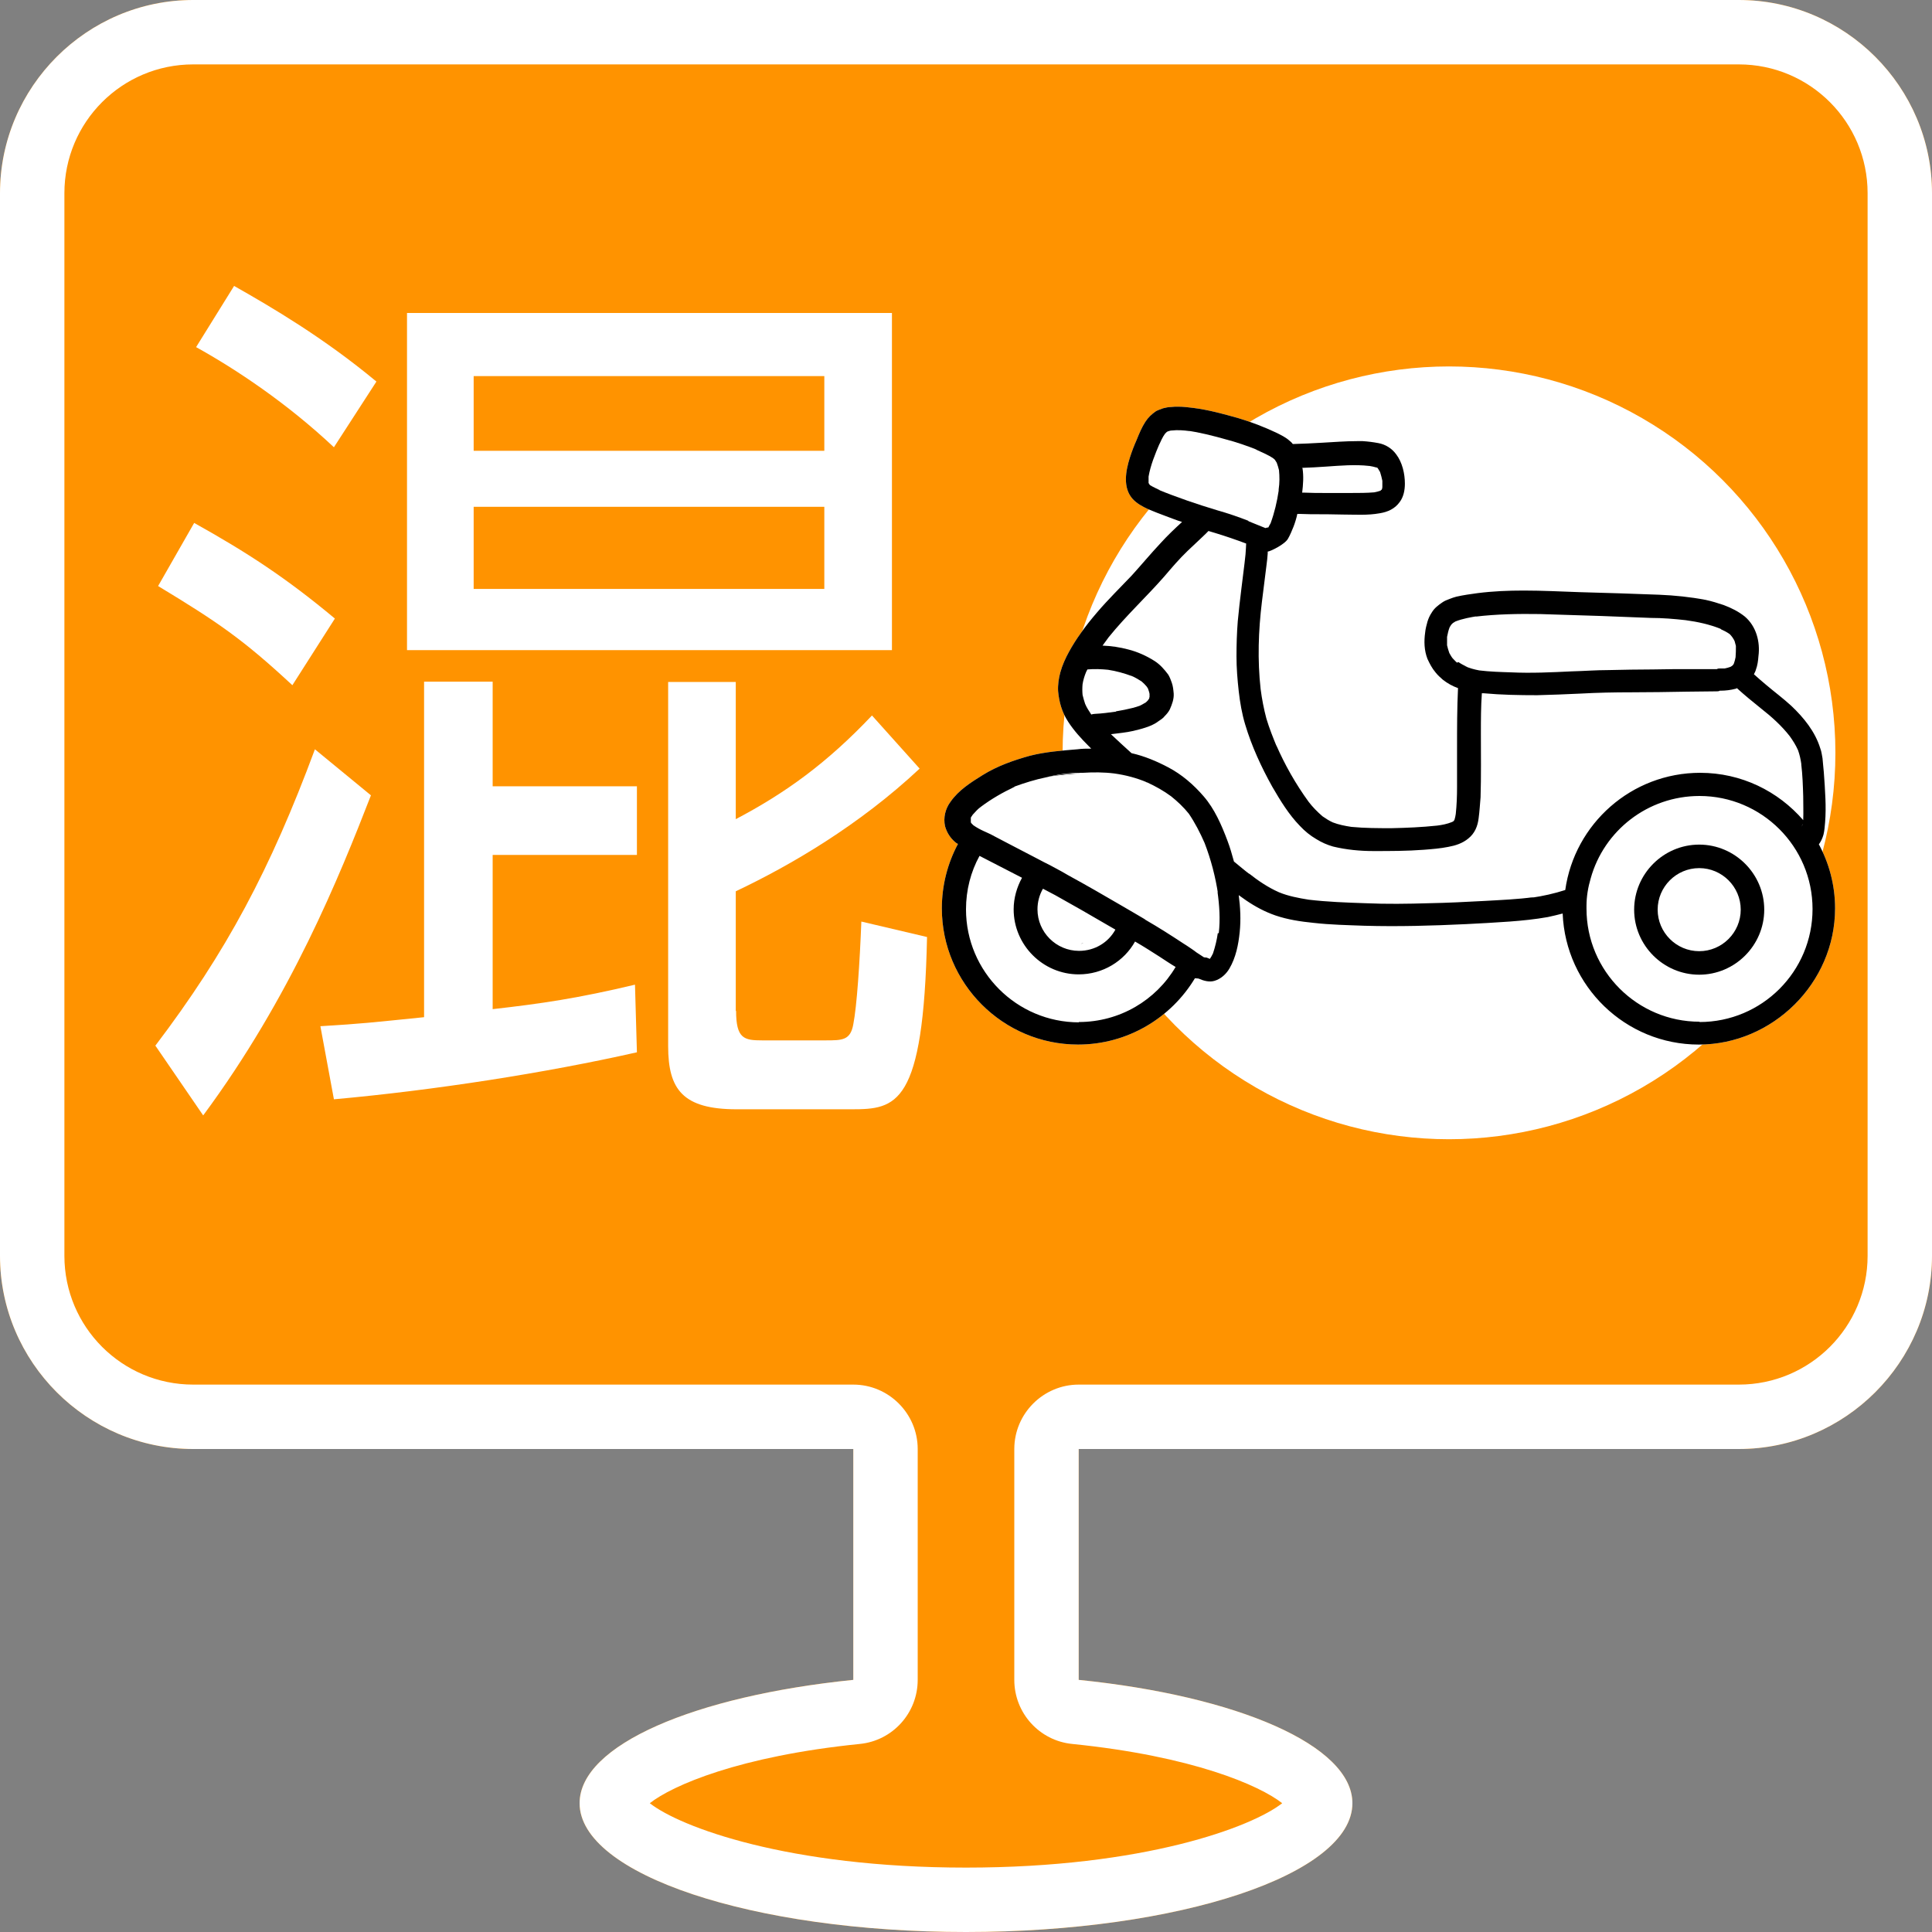 <?xml version="1.0" encoding="UTF-8"?><svg xmlns="http://www.w3.org/2000/svg" viewBox="0 0 60 60"><rect x="0" y="0" width="60" height="60" fill="#808080" stroke="none"/><defs><style>.c{fill:none;}.d{fill:#fff;}.e{fill:#ff9300;fill-rule:evenodd;}</style></defs><g id="a"><path class="e" d="M54,0H6C2.7,0,0,2.7,0,6V39c0,3.3,2.7,6,6,6H26.5v7.17c-4.92,.5-8.5,2.02-8.5,3.83,0,2.21,5.37,4,12,4s12-1.79,12-4c0-1.8-3.58-3.33-8.5-3.83v-7.17h20.5c3.3,0,6-2.7,6-6V6c0-3.3-2.7-6-6-6Z"/><path class="d" d="M4.82,32.48c2.21-2.91,3.58-5.49,4.96-9.21l1.74,1.43c-.98,2.52-2.49,6.27-5.21,9.94l-1.48-2.16Zm4.26-11.2c-1.54-1.43-2.32-1.96-4.17-3.08l1.12-1.96c1.65,.92,2.86,1.71,4.37,2.97l-1.32,2.07Zm1.29-7.39c-1.46-1.37-3.02-2.41-4.28-3.11l1.18-1.9c1.18,.67,2.77,1.6,4.42,2.97l-1.32,2.04Zm2.8,7.28h2.13v3.25h4.48v2.13h-4.48v4.79c1.51-.17,2.66-.34,4.42-.76l.06,2.1c-2.83,.64-6.3,1.18-9.41,1.46l-.42-2.27c1.32-.08,1.54-.11,3.22-.28v-10.42Zm-.53-.98V9.72h15.06v10.47H12.63Zm12.96-6.19v-2.32H14.71v2.32h10.89Zm-10.89,1.74v2.55h10.89v-2.55H14.71Zm8.15,15.65c0,.87,.25,.92,.81,.92h1.96c.53,0,.78,0,.87-.5,.11-.56,.2-1.9,.25-3.19l2.04,.48c-.11,5.24-.95,5.35-2.35,5.35h-3.56c-1.68,0-2.13-.62-2.13-1.96v-11.31h2.1v4.26c1.54-.81,2.83-1.74,4.23-3.22l1.48,1.65c-1.88,1.76-4,3-5.71,3.81v3.72Z"/><circle class="d" cx="45" cy="23.38" r="12"/><path class="d" d="M54,2c2.21,0,4,1.79,4,4V39c0,2.21-1.79,4-4,4h-20.5c-1.1,0-2,.9-2,2v7.17c0,1.03,.78,1.89,1.8,1.99,3.75,.38,5.82,1.29,6.52,1.84-.94,.74-4.29,2-9.82,2s-8.88-1.26-9.82-2c.7-.55,2.77-1.46,6.52-1.84,1.02-.1,1.8-.96,1.8-1.99v-7.17c0-1.1-.9-2-2-2H6c-2.21,0-4-1.79-4-4V6c0-2.21,1.79-4,4-4H54m0-2H6C2.7,0,0,2.7,0,6V39c0,3.3,2.7,6,6,6H26.5v7.17c-4.92,.5-8.5,2.02-8.5,3.83,0,2.21,5.37,4,12,4s12-1.79,12-4c0-1.8-3.58-3.33-8.5-3.83v-7.17h20.5c3.3,0,6-2.7,6-6V6c0-3.3-2.7-6-6-6h0Z"/><g><path class="d" d="M56.48,26.23c.07-.09,.12-.2,.15-.31,.03-.12,.04-.26,.05-.38,.02-.25,.02-.5,.01-.74-.01-.27-.03-.55-.05-.82-.01-.14-.03-.28-.04-.43-.02-.1-.03-.21-.07-.31-.16-.52-.51-.95-.9-1.32-.25-.23-.52-.43-.78-.65-.13-.11-.26-.22-.38-.33,.02-.05,.05-.09,.06-.14,.05-.13,.07-.28,.08-.42,.06-.45-.07-.93-.42-1.23-.2-.16-.42-.27-.66-.36-.18-.06-.37-.12-.56-.16-.47-.09-.96-.14-1.44-.16-.82-.03-1.65-.06-2.47-.08-.58-.02-1.16-.05-1.74-.05-.48,0-.96,.02-1.43,.08-.22,.03-.44,.06-.66,.11-.07,.02-.14,.04-.21,.07-.08,.03-.16,.06-.23,.11-.13,.09-.25,.18-.33,.32-.06,.09-.1,.18-.13,.28-.03,.11-.06,.22-.07,.33-.04,.28-.03,.56,.07,.82,.07,.15,.14,.29,.25,.42,.07,.09,.15,.16,.23,.23,.14,.11,.3,.2,.47,.26-.03,.62-.03,1.24-.03,1.87,0,.4,0,.8,0,1.2,0,.28-.01,.56-.04,.84-.01,.06-.02,.12-.04,.18l-.02,.03-.02,.02-.04,.02c-.15,.06-.3,.09-.46,.11-.47,.05-.94,.07-1.41,.08-.42,0-.83,0-1.25-.04-.2-.03-.4-.07-.58-.14-.11-.05-.22-.12-.32-.19-.16-.14-.3-.28-.43-.45-.4-.55-.74-1.15-1.01-1.77l.03,.08c-.12-.29-.24-.59-.33-.89-.08-.3-.14-.61-.18-.92-.1-.9-.07-1.81,.04-2.71,.05-.37,.09-.75,.14-1.12,.02-.13,.03-.26,.04-.38v-.06c.07,0,.53-.22,.63-.4,.07-.12,.12-.25,.17-.37,.05-.13,.09-.26,.12-.4h.06c.12,0,.24,.01,.36,.01,.33,0,.67,0,1,.01,.37,0,.76,.03,1.14-.04,.25-.04,.47-.14,.62-.35,.12-.16,.16-.37,.16-.57,0-.31-.08-.66-.27-.91-.13-.18-.33-.31-.56-.35-.16-.03-.32-.05-.48-.06-.06,0-.11,0-.17,0-.37,0-.73,.03-1.1,.05-.3,.02-.6,.03-.9,.04-.03-.04-.06-.07-.1-.1-.12-.11-.27-.18-.41-.25-.38-.18-.77-.33-1.17-.45-.46-.13-.93-.26-1.4-.32-.16-.02-.32-.04-.48-.04-.07,0-.15,0-.22,.01-.08,0-.17,.02-.25,.04-.07,.03-.15,.05-.22,.09-.13,.09-.24,.19-.33,.33-.11,.17-.19,.36-.27,.56-.08,.18-.15,.36-.21,.55-.13,.41-.23,.94,.09,1.29,.13,.14,.3,.23,.47,.31,.19,.08,.37,.15,.56,.22,.17,.06,.33,.13,.5,.18-.23,.21-.45,.42-.66,.65-.31,.33-.6,.68-.9,1.01-.36,.38-.74,.75-1.08,1.15-.18,.21-.35,.42-.51,.65-.13,.18-.25,.37-.36,.57-.11,.2-.21,.42-.27,.64-.05,.18-.08,.39-.07,.58,.03,.34,.12,.66,.31,.95,.18,.28,.41,.53,.64,.76,.03,.03,.05,.05,.08,.08-.14,0-.29,0-.43,.02-.49,.04-1,.08-1.47,.2-.51,.14-1.02,.32-1.47,.6-.37,.23-.75,.47-1,.83-.16,.21-.23,.5-.17,.76,.05,.18,.15,.35,.3,.48,.03,.03,.06,.05,.1,.07-.32,.6-.5,1.28-.5,2,0,2.33,1.9,4.23,4.23,4.23,1.54,0,2.89-.83,3.63-2.06,.04,0,.07,.01,.11,.01,.16,.07,.34,.12,.5,.07,.2-.06,.36-.21,.46-.38,.2-.34,.28-.74,.32-1.13,.04-.39,.02-.77-.03-1.15,.08,.06,.16,.11,.24,.17,.28,.19,.58,.35,.9,.46,.38,.13,.78,.19,1.18,.23,.52,.06,1.05,.07,1.58,.09,1.05,.03,2.1,0,3.15-.05,.45-.02,.91-.05,1.36-.08,.4-.03,.8-.07,1.19-.14,.15-.03,.3-.07,.46-.11,.09,2.26,1.95,4.07,4.23,4.07s4.23-1.9,4.23-4.23c0-.73-.19-1.42-.52-2.02Z"/><g><path class="c" d="M36.22,13.46h0v0h0Z"/><polygon class="c" points="42.88 15.23 42.89 15.23 42.88 15.23 42.88 15.23"/><polygon class="c" points="36.23 13.45 36.22 13.46 36.22 13.46 36.23 13.45"/><path class="c" d="M36.22,13.46h0Z"/><path class="c" d="M39.72,15.19h0v0Z"/><path class="c" d="M39.71,15.29v-.04s0,.03,0,.04Z"/><polygon class="c" points="36.22 13.46 36.22 13.46 36.22 13.46 36.22 13.46"/><path class="c" d="M34.66,22.09s.49-.08,.77-.19h-.04c.07-.02,.13-.06,.2-.1,.02-.02,.04-.04,.06-.06,.01-.02,.03-.04,.04-.06,0-.01,0-.03,.01-.04,0-.03,0-.07,0-.1-.01-.06-.03-.11-.05-.17-.01-.02-.03-.04-.04-.06-.05-.06-.1-.11-.16-.16-.1-.06-.19-.12-.29-.16-.24-.09-.49-.16-.75-.2-.21-.02-.42-.03-.64-.01-.01,.03-.03,.05-.04,.08-.05,.12-.09,.25-.11,.38-.01,.11-.01,.22,0,.33,.02,.09,.05,.19,.08,.28,.05,.12,.12,.22,.19,.33,.04-.01,.07-.02,.11-.02,.22-.01,.44-.04,.66-.07Z"/><path class="c" d="M55.9,23.72v0Z"/><path class="c" d="M53.81,20.65h0Z"/><polygon class="c" points="55.91 23.77 55.91 23.76 55.91 23.76 55.91 23.77"/><path class="c" d="M44.96,19.75v.04h0s0-.03,0-.04Z"/><path class="c" d="M53.81,20.65l.02-.02h-.02v.02Z"/><path class="c" d="M45.53,20.73s-.06-.02-.09-.03c.15,.06,.3,.1,.46,.14,.32,.04,.66,.05,.98,.06,.63,.02,1.26,0,1.88-.03,.38-.02,.77-.04,1.15-.04,.47-.01,.93-.02,1.39-.02,.41,0,.82,0,1.24-.01,.24,0,.47-.01,.71-.01h.03s.06-.01,.09-.02c.05,0,.1,0,.15,0,.06-.01,.12-.03,.18-.05,.02,0,.03-.02,.05-.03,.01-.01,.03-.03,.04-.04l.02-.04c.02-.07,.04-.14,.05-.21v.02c.01-.12,.02-.24,0-.36-.01-.05-.02-.1-.04-.15-.02-.04-.04-.08-.07-.12-.03-.04-.07-.07-.1-.11-.08-.06-.17-.1-.26-.14-.35-.14-.72-.22-1.09-.27h0c-.36-.04-.72-.07-1.08-.07-.51-.01-1.03-.04-1.54-.06-.63-.02-1.26-.04-1.9-.06-.67-.02-1.34,0-2.01,.08,.03,0,.07-.01,.09-.02-.24,.04-.48,.08-.71,.17-.03,.01-.05,.03-.08,.05-.02,.02-.04,.03-.05,.05-.02,.03-.03,.05-.05,.08-.03,.1-.06,.2-.08,.3h0c0,.09,0,.17,0,.26,.02,.08,.04,.16,.07,.24,.03,.05,.06,.11,.1,.16,.04,.05,.09,.1,.14,.14h0c.09,.06,.18,.11,.28,.15Z"/><polygon class="c" points="53.83 20.63 53.84 20.63 53.83 20.63 53.83 20.63"/><path class="c" d="M45.2,20.54s.04,.03,.06,.04h0s-.04-.03-.06-.04Z"/><path class="c" d="M44.94,19.84v-.05h0v.05Z"/><path class="c" d="M37.56,29.8h0Z"/><polygon class="c" points="37.59 29.81 37.59 29.8 37.58 29.81 37.59 29.81"/><path class="d" d="M35.26,29.25c-.35,.61-1,1.02-1.75,1.02-1.11,0-2.02-.91-2.02-2.02,0-.36,.09-.69,.26-.98-.11-.06-.22-.11-.33-.17-.33-.17-.66-.34-.99-.51-.27,.5-.42,1.06-.42,1.66,0,1.93,1.57,3.51,3.51,3.51,1.28,0,2.4-.69,3.01-1.71-.16-.11-.33-.22-.5-.32-.25-.16-.51-.32-.76-.47Z"/><path class="d" d="M32.77,27.81c-.13-.07-.25-.14-.38-.2-.11,.19-.17,.41-.17,.64,0,.71,.58,1.29,1.29,1.29,.48,0,.91-.27,1.13-.66-.09-.05-.17-.1-.26-.15-.54-.31-1.07-.62-1.61-.92Zm.8,1.49s.06-.01,.09-.02c-.03,0-.06,.01-.09,.02Z"/><path d="M32.74,24.1c.28-.03,.55-.06,.83-.08-.02,0-.04,0-.07,0-.37,0-.73,.05-1.07,.14,.12-.03,.24-.05,.37-.07-.02,0-.04,0-.06,0Z"/><path d="M30.61,30.35h0Z"/><path d="M31.89,31.38h.02s-.02,0-.03,0h.02Z"/><path d="M33.65,29.29s-.06,.01-.09,.02c.03,0,.06-.01,.09-.02Z"/><path d="M44.86,21.17s-.03-.03-.05-.04l-.02-.02s.04,.04,.07,.06Z"/><path d="M53.9,20.38v-.07s0,.05,0,.07Z"/><path d="M53.39,19.5s.03,.02,.05,.02h.01s-.04-.01-.06-.02Z"/><polygon points="45.25 20.58 45.25 20.58 45.25 20.58 45.25 20.58"/><polygon points="44.95 19.79 44.95 19.79 44.95 19.78 44.95 19.79"/><path d="M55.91,23.76v0h0Z"/><path d="M39.46,16.25h0Z"/><path d="M39.72,15.21h0v0Z"/><polygon class="d" points="37.56 29.8 37.56 29.8 37.56 29.8 37.56 29.8 37.56 29.8"/><path class="d" d="M37.74,28.25c0,.53-.1,1.04-.28,1.51,.02,0,.04,.01,.05,.02h.02l.02,.02c.04-.06,.07-.11,.1-.17,.07-.2,.12-.42,.15-.63,.04-.43,.02-.86-.04-1.29,0,.03,.01,.07,.02,.09-.08-.55-.22-1.09-.42-1.6-.13-.32-.29-.62-.49-.91-.16-.2-.35-.38-.55-.54-.23-.17-.48-.31-.74-.43-.33-.14-.68-.23-1.03-.28-.33-.03-.65-.03-.97-.02,2.3,.04,4.17,1.92,4.17,4.23Z"/><polygon class="d" points="37.55 29.8 37.56 29.8 37.56 29.8 37.55 29.79 37.55 29.8"/><path class="d" d="M37.51,29.78l.04,.02h-.02s-.02-.01-.02-.02Z"/><path class="d" d="M32.43,24.16c-.34,.07-.67,.17-.99,.3-.36,.16-.71,.36-1.03,.61-.09,.08-.18,.16-.26,.25-.02,.03-.04,.06-.06,.09,0,.02-.01,.04-.02,.07v.08l.03,.03s.04,.04,.06,.06h0c.56-.72,1.35-1.25,2.26-1.49Z"/><path class="d" d="M32.21,26.71c.35-.3,.8-.48,1.3-.48,1.11,0,2.02,.91,2.02,2.02,0,.11-.01,.21-.03,.31l.04,.03c.4,.23,.79,.48,1.17,.73,.04,.02,.07,.05,.11,.07,.12-.36,.19-.74,.19-1.14,0-1.93-1.57-3.51-3.51-3.51-1.07,0-2.04,.49-2.68,1.25,.14,.07,.28,.14,.42,.22,.32,.17,.64,.33,.96,.5Z"/><g><path class="d" d="M33.57,24.02c-.26,.01-.52,.04-.78,.07-.12,.02-.24,.04-.36,.06-.91,.24-1.7,.77-2.26,1.49,.1,.07,.21,.12,.32,.18l.11,.05c.07,.04,.15,.07,.22,.11,.64-.76,1.61-1.25,2.68-1.25,1.93,0,3.51,1.57,3.51,3.51,0,.4-.07,.78-.19,1.14,.1,.07,.21,.13,.3,.2h0c.08,.06,.15,.11,.23,.16,.03,0,.06,0,.09,.01,.18-.47,.28-.98,.28-1.51,0-2.31-1.86-4.19-4.17-4.23Z"/><path class="d" d="M32.74,24.1h.06s-.04,0-.06,0Z"/></g><path class="d" d="M33.51,26.96c-.21,0-.4,.05-.57,.14,.06,.04,.13,.07,.19,.11,.56,.31,1.11,.63,1.67,.95-.05-.67-.61-1.19-1.29-1.19Z"/><path class="d" d="M33.51,26.23c-.49,0-.95,.18-1.3,.48,.12,.06,.24,.12,.35,.18,.12,.07,.25,.13,.37,.2,.17-.09,.37-.14,.57-.14,.68,0,1.24,.53,1.29,1.19,.12,.07,.24,.14,.36,.21,.11,.07,.23,.13,.34,.2,.02-.1,.03-.2,.03-.31,0-1.11-.91-2.02-2.02-2.02Z"/><path class="d" d="M35.53,24.29l.05,.02h0s-.03-.01-.05-.02Z"/><path class="d" d="M31.38,24.48s.04-.02,.06-.02h.02l-.08,.02Z"/><path class="d" d="M37.5,29.77h.01s.02,0,.02,.01h-.04Z"/><path class="d" d="M37.55,29.79h0Z"/><path class="d" d="M52.77,24.75c-1.61,0-2.96,1.09-3.38,2.56-.08,.27-.12,.56-.13,.85,0,.03,0,.06,0,.09,0,1.93,1.57,3.51,3.51,3.51s3.51-1.57,3.51-3.51-1.57-3.51-3.51-3.51Zm0,5.52c-1.11,0-2.02-.91-2.02-2.02s.91-2.02,2.02-2.02,2.02,.91,2.02,2.02-.91,2.02-2.02,2.02Z"/><path d="M48.87,27.56h0Z"/><path d="M55.97,25.6s0,.06-.02,.09c0-.03,.01-.06,.02-.09Z"/><g><path class="c" d="M53.81,20.65h0Z"/><path class="c" d="M34.66,22.09s.46-.07,.73-.17c.07-.03,.13-.07,.2-.11,.02-.02,.04-.04,.06-.06,.01-.02,.03-.04,.04-.06,0-.01,0-.03,.01-.04,0-.03,0-.07,0-.1-.01-.06-.03-.11-.05-.17-.01-.02-.03-.04-.04-.06-.05-.06-.1-.11-.16-.16-.1-.06-.19-.12-.29-.16-.24-.09-.49-.16-.75-.2-.21-.02-.42-.03-.64-.01-.01,.03-.03,.05-.04,.08-.05,.12-.09,.25-.11,.38-.01,.11-.01,.22,0,.33,.02,.09,.05,.19,.08,.28,.05,.12,.12,.22,.19,.33,.04-.01,.07-.02,.11-.02,.22-.01,.44-.04,.66-.07Z"/><path class="c" d="M42.52,14.47h0s-.01,0,0,0Z"/><path class="c" d="M53.81,20.65l.02-.02h-.02v.02Z"/><polygon class="c" points="42.88 15.23 42.89 15.23 42.88 15.23 42.88 15.23"/><path class="c" d="M53.39,19.5s.03,.02,.05,.02h.01s-.04-.01-.06-.02Z"/><path class="c" d="M45.44,20.69c.15,.06,.3,.1,.46,.14,.32,.04,.66,.05,.98,.06,.63,.02,1.26,0,1.88-.03,.38-.02,.77-.04,1.15-.04,.47-.01,.93-.02,1.39-.02,.41,0,.82,0,1.24-.01,.24,0,.47-.01,.71-.01h.03s.06-.01,.09-.02c.05,0,.1,0,.15,0,.06-.01,.12-.03,.18-.05,.02,0,.03-.02,.05-.03,.01-.01,.03-.03,.04-.04l.02-.04c.02-.06,.03-.13,.05-.19,.02-.12,.02-.24,.01-.35-.01-.05-.02-.1-.04-.15-.02-.04-.04-.08-.07-.12-.03-.04-.07-.07-.1-.11-.08-.06-.17-.1-.26-.14-.35-.14-.72-.22-1.09-.27h0c-.36-.04-.72-.07-1.08-.07-.51-.01-1.03-.04-1.54-.06-.63-.02-1.26-.04-1.9-.06-.67-.02-1.34,0-2.01,.08,.03,0,.07-.01,.09-.02-.24,.04-.48,.08-.71,.17-.03,.01-.05,.03-.08,.05-.02,.02-.04,.03-.05,.05-.02,.03-.03,.05-.05,.08-.03,.1-.06,.2-.08,.3,0-.01,0-.02,0-.04v.05c0,.08,0,.16,0,.25,.02,.08,.04,.16,.07,.24,.03,.05,.06,.11,.1,.16,.04,.05,.09,.1,.14,.14-.02-.02-.04-.03-.06-.04,.02,.01,.04,.03,.06,.04h0c.09,.06,.18,.11,.28,.15-.03-.01-.06-.02-.09-.03Z"/><polygon class="c" points="53.84 20.63 53.83 20.63 53.83 20.63 53.84 20.63"/><path class="c" d="M48.83,27.57h0Z"/><path class="c" d="M37.78,27.8c-.08-.55-.22-1.09-.42-1.6-.13-.32-.29-.62-.49-.91-.16-.2-.35-.38-.55-.54-.23-.17-.48-.31-.74-.43-.33-.14-.68-.23-1.03-.28-.33-.03-.65-.03-.97-.02-.02,0-.04,0-.07,0-.37,0-.73,.05-1.07,.14-.34,.07-.67,.17-.99,.3-.36,.16-.71,.36-1.03,.61-.09,.08-.18,.16-.26,.25-.02,.03-.04,.06-.06,.09,0,.02-.01,.04-.02,.07v.08l.03,.03s.04,.04,.06,.06h0c.1,.07,.21,.13,.32,.18l.11,.05c.07,.04,.15,.07,.22,.11,.14,.07,.28,.14,.42,.22,.32,.17,.64,.33,.96,.5,.12,.06,.24,.12,.35,.18,.12,.07,.25,.13,.37,.2,.06,.04,.13,.07,.19,.11,.56,.31,1.11,.63,1.67,.95,.12,.07,.24,.14,.36,.21,.11,.07,.23,.13,.34,.2l.04,.03c.4,.23,.79,.48,1.17,.73,.04,.02,.07,.05,.11,.07,.1,.07,.21,.13,.3,.2h0c.08,.06,.15,.11,.23,.16,.03,0,.06,0,.09,.01,.02,0,.04,.01,.05,.02l.04,.02h0c.04-.05,.07-.11,.1-.17,.07-.2,.12-.42,.15-.63,.04-.43,.02-.86-.04-1.29,0,.03,.01,.07,.02,.09Z"/><path class="c" d="M55.95,25.69s.01-.06,.02-.09c0,.03,0,.06-.02,.09Z"/><path class="c" d="M52.77,24.75c-1.61,0-2.96,1.09-3.38,2.56-.08,.27-.12,.56-.13,.85,0,.03,0,.06,0,.09,0,1.93,1.57,3.51,3.51,3.51s3.51-1.57,3.51-3.51-1.57-3.51-3.51-3.51Z"/><path class="c" d="M35.53,24.29l.05,.02h0s-.03-.01-.05-.02Z"/><path class="c" d="M30.61,30.35h0Z"/><path class="c" d="M35.26,29.25c-.35,.61-1,1.02-1.75,1.02-1.11,0-2.02-.91-2.02-2.02,0-.36,.09-.69,.26-.98-.11-.06-.22-.11-.33-.17-.33-.17-.66-.34-.99-.51-.27,.5-.42,1.06-.42,1.66,0,1.93,1.57,3.51,3.51,3.51,1.28,0,2.4-.69,3.01-1.71-.16-.11-.33-.22-.5-.32-.25-.16-.51-.32-.76-.47Z"/><path class="c" d="M31.38,24.48s.04-.02,.06-.02h.02l-.08,.02Z"/><path class="c" d="M34.63,28.88c-.09-.05-.17-.1-.26-.15-.54-.31-1.07-.62-1.61-.92-.13-.07-.25-.14-.38-.2-.11,.19-.17,.41-.17,.64,0,.71,.58,1.29,1.29,1.29,.48,0,.91-.27,1.13-.66Z"/><path class="c" d="M31.89,31.38h.02s-.02,0-.03,0h.02Z"/><polygon class="c" points="37.59 29.81 37.59 29.8 37.58 29.81 37.59 29.81"/><path class="c" d="M37.56,29.8h0Z"/><path class="c" d="M40.51,15.29c.21,0,.42,.01,.62,.01,.27,0,.55,0,.82,0,.24,0,.47,0,.71-.02,.06,0,.13-.03,.19-.05h.03v-.03s.03-.05,.03-.08c0-.07,0-.14,0-.2-.02-.09-.04-.18-.07-.27-.02-.04-.04-.07-.06-.1,0-.01-.02-.02-.03-.03h-.02c-.07-.03-.14-.05-.22-.06-.44-.04-.88,0-1.33,.02-.25,.02-.51,.03-.76,.04,.03,.25,.02,.5-.01,.76,.03,0,.06,0,.09,0Z"/><path d="M42.52,14.47h0Z"/></g><circle class="d" cx="52.77" cy="28.25" r="1.29"/><path d="M52.77,26.23c-1.11,0-2.02,.91-2.02,2.02s.91,2.02,2.02,2.02,2.02-.91,2.02-2.02-.91-2.02-2.02-2.02Zm0,3.31c-.71,0-1.29-.58-1.29-1.29s.58-1.29,1.29-1.29,1.29,.58,1.29,1.29-.58,1.29-1.29,1.29Z"/></g><g><path class="c" d="M30.61,30.35h0Z"/><path class="c" d="M34.66,22.09s.46-.07,.73-.17c.07-.03,.13-.07,.2-.11,.02-.02,.04-.04,.06-.06,.01-.02,.03-.04,.04-.06,0-.01,0-.03,.01-.04,0-.03,0-.07,0-.1-.01-.06-.03-.11-.05-.17-.01-.02-.03-.04-.04-.06-.05-.06-.1-.11-.16-.16-.1-.06-.19-.12-.29-.16-.24-.09-.49-.16-.75-.2-.21-.02-.42-.03-.64-.01-.01,.03-.03,.05-.04,.08-.05,.12-.09,.25-.11,.38-.01,.11-.01,.22,0,.33,.02,.09,.05,.19,.08,.28,.05,.12,.12,.22,.19,.33,.04-.01,.07-.02,.11-.02,.22-.01,.44-.04,.66-.07Z"/><path class="c" d="M42.51,14.47s-.01,0,0,0h0s-.03,0-.01,0Z"/><path class="c" d="M40.51,15.29c.21,0,.42,.01,.62,.01,.27,0,.55,0,.82,0,.24,0,.47,0,.71-.02,.06,0,.13-.03,.19-.05h.03v-.03s.03-.05,.03-.08c0-.07,0-.14,0-.2-.02-.09-.04-.18-.07-.27-.02-.04-.04-.07-.06-.1,0-.01-.02-.02-.03-.03h-.02c-.07-.03-.14-.05-.22-.06-.44-.04-.88,0-1.33,.02-.25,.02-.51,.03-.76,.04,.03,.25,.02,.5-.01,.76,.03,0,.06,0,.09,0Z"/><path class="c" d="M53.81,20.65h0Z"/><polygon class="c" points="42.88 15.23 42.89 15.23 42.88 15.23 42.88 15.23"/><path class="c" d="M53.39,19.5s.03,.02,.05,.02h.01s-.04-.01-.06-.02Z"/><path class="c" d="M53.81,20.65l.02-.02h-.02v.02Z"/><polygon class="c" points="53.84 20.63 53.83 20.63 53.83 20.63 53.84 20.63"/><path class="c" d="M45.44,20.69c.15,.06,.3,.1,.46,.14,.32,.04,.66,.05,.98,.06,.63,.02,1.26,0,1.88-.03,.38-.02,.77-.04,1.15-.04,.47-.01,.93-.02,1.39-.02,.41,0,.82,0,1.24-.01,.24,0,.47-.01,.71-.01h.03s.06-.01,.09-.02c.05,0,.1,0,.15,0,.06-.01,.12-.03,.18-.05,.02,0,.03-.02,.05-.03,.01-.01,.03-.03,.04-.04l.02-.04c.02-.06,.03-.13,.05-.19,.02-.12,.02-.24,.01-.35-.01-.05-.02-.1-.04-.15-.02-.04-.04-.08-.07-.12-.03-.04-.07-.07-.1-.11-.08-.06-.17-.1-.26-.14-.35-.14-.72-.22-1.09-.27h0c-.36-.04-.72-.07-1.08-.07-.51-.01-1.03-.04-1.54-.06-.63-.02-1.26-.04-1.9-.06-.67-.02-1.34,0-2.01,.08,.03,0,.07-.01,.09-.02-.24,.04-.48,.08-.71,.17-.03,.01-.05,.03-.08,.05-.02,.02-.04,.03-.05,.05-.02,.03-.03,.05-.05,.08-.03,.1-.06,.2-.08,.3,0-.01,0-.02,0-.04v.05c0,.08,0,.16,0,.25,.02,.08,.04,.16,.07,.24,.03,.05,.06,.11,.1,.16,.04,.05,.09,.1,.14,.14-.02-.02-.04-.03-.06-.04,.02,.01,.04,.03,.06,.04h0c.09,.06,.18,.11,.28,.15-.03-.01-.06-.02-.09-.03Z"/><path class="c" d="M31.38,24.48s.04-.02,.06-.02h.02l-.08,.02Z"/><path class="c" d="M55.95,25.69s.01-.06,.02-.09c0,.03,0,.06-.02,.09Z"/><path class="c" d="M48.83,27.57h0Z"/><path class="c" d="M52.77,24.75c-1.61,0-2.96,1.09-3.38,2.56-.08,.27-.12,.56-.13,.85,0,.03,0,.06,0,.09,0,1.93,1.57,3.51,3.51,3.51s3.51-1.57,3.51-3.51-1.57-3.51-3.51-3.51Z"/><path class="c" d="M37.78,27.8c-.08-.55-.22-1.09-.42-1.6-.13-.32-.29-.62-.49-.91-.16-.2-.35-.38-.55-.54-.23-.17-.48-.31-.74-.43-.33-.14-.68-.23-1.03-.28-.33-.03-.65-.03-.97-.02-.02,0-.04,0-.07,0-.37,0-.73,.05-1.07,.14-.34,.07-.67,.17-.99,.3-.36,.16-.71,.36-1.03,.61-.09,.08-.18,.16-.26,.25-.02,.03-.04,.06-.06,.09,0,.02-.01,.04-.02,.07v.08l.03,.03s.04,.04,.06,.06h0c.1,.07,.21,.13,.32,.18l.11,.05c.07,.04,.15,.07,.22,.11,.14,.07,.28,.14,.42,.22,.32,.17,.64,.33,.96,.5,.12,.06,.24,.12,.35,.18,.12,.07,.25,.13,.37,.2,.06,.04,.13,.07,.19,.11,.56,.31,1.11,.63,1.67,.95,.12,.07,.24,.14,.36,.21,.11,.07,.23,.13,.34,.2l.04,.03c.4,.23,.79,.48,1.17,.73,.04,.02,.07,.05,.11,.07,.1,.07,.21,.13,.3,.2h0c.08,.06,.15,.11,.23,.16,.03,0,.06,0,.09,.01,.02,0,.04,.01,.05,.02l.04,.02h0c.04-.05,.07-.11,.1-.17,.07-.2,.12-.42,.15-.63,.04-.43,.02-.86-.04-1.29,0,.03,.01,.07,.02,.09Z"/><path class="c" d="M37.56,29.8h0Z"/><path class="c" d="M35.53,24.29l.05,.02h0s-.03-.01-.05-.02Z"/><polygon class="c" points="37.59 29.81 37.59 29.8 37.58 29.81 37.59 29.81"/><path class="c" d="M34.63,28.88c-.09-.05-.17-.1-.26-.15-.54-.31-1.07-.62-1.61-.92-.13-.07-.25-.14-.38-.2-.11,.19-.17,.41-.17,.64,0,.71,.58,1.29,1.29,1.29,.48,0,.91-.27,1.13-.66Z"/><path class="c" d="M31.89,31.38h.02s-.02,0-.03,0h.02Z"/><path class="c" d="M35.26,29.25c-.35,.61-1,1.02-1.75,1.02-1.11,0-2.02-.91-2.02-2.02,0-.36,.09-.69,.26-.98-.11-.06-.22-.11-.33-.17-.33-.17-.66-.34-.99-.51-.27,.5-.42,1.06-.42,1.66,0,1.93,1.57,3.51,3.51,3.51,1.28,0,2.4-.69,3.01-1.71-.16-.11-.33-.22-.5-.32-.25-.16-.51-.32-.76-.47Z"/><path class="d" d="M55.91,23.77h0v0h0Z"/><path class="d" d="M52.77,24.02c1.28,0,2.42,.57,3.2,1.47,.02-.24,.01-.49,0-.74-.01-.33-.03-.66-.06-.99v-.02c-.02-.14-.06-.28-.1-.42-.07-.16-.16-.3-.26-.44-.26-.32-.57-.6-.88-.85-.26-.2-.51-.41-.76-.64-.01,0-.03,.01-.04,.02-.14,.04-.31,.06-.47,.06h-.02s-.07,.02-.11,.02c-.31,0-.61,0-.91,.01-.57,.01-1.14,.02-1.72,.02-.53,0-1.06,.02-1.59,.04-.45,.02-.89,.04-1.34,.05-.55,0-1.11,0-1.66-.05h-.06c-.02,.41-.03,.83-.03,1.25,0,.66,0,1.32-.01,1.97-.01,.22-.02,.43-.06,.65-.03,.25-.13,.47-.32,.63-.18,.14-.4,.22-.62,.26-.25,.05-.5,.07-.76,.09-.52,.03-1.05,.04-1.57,.04-.42,0-.85-.04-1.25-.14-.18-.04-.36-.13-.52-.23-.19-.11-.36-.25-.51-.41-.35-.36-.61-.79-.86-1.22-.35-.61-.64-1.25-.84-1.93-.1-.33-.16-.68-.2-1.03-.04-.36-.07-.72-.07-1.08,0-.37,.01-.74,.04-1.1,.03-.33,.07-.66,.11-.99,.03-.27,.07-.54,.1-.81,.01-.09,.02-.18,.03-.27,.01-.09,.02-.34,.02-.34-.32-.12-.64-.23-.97-.33-.07-.02-.14-.04-.2-.06-.03,.04-.46,.44-.65,.62-.26,.25-.48,.52-.72,.79-.56,.64-1.19,1.22-1.73,1.89h0c-.07,.08-.13,.17-.19,.25,.27,.01,.54,.06,.8,.12,.29,.07,.58,.2,.82,.36,.17,.11,.3,.26,.42,.42,.05,.08,.08,.17,.11,.25,.04,.11,.04,.23,.06,.34,.01,.17-.05,.33-.12,.49-.03,.08-.1,.14-.16,.21-.06,.07-.14,.12-.21,.17-.12,.09-.27,.14-.4,.19-.12,.04-.25,.07-.37,.1-.22,.05-.45,.07-.68,.1h-.01c.21,.2,.42,.39,.64,.58h0c.4,.09,.78,.25,1.14,.44,.42,.22,.79,.54,1.1,.9,.34,.4,.56,.9,.74,1.38,.08,.21,.15,.42,.2,.64,0,0,.02,.01,.02,.02,.15,.13,.31,.26,.47,.38,0,0-.02-.02-.03-.03,.29,.23,.6,.43,.94,.59,.3,.12,.61,.18,.92,.23,.58,.07,1.17,.1,1.76,.11,.66,.02,1.32,.02,1.98,0,.57-.02,1.14-.04,1.71-.07,.52-.03,1.04-.05,1.55-.12-.03,0-.07,.01-.09,.02,.35-.05,.71-.13,1.05-.24,.29-2.05,2.06-3.64,4.19-3.64Z"/><g><path class="c" d="M53.81,20.65h0Z"/><path class="c" d="M34.66,22.09s.46-.07,.73-.17c.07-.03,.13-.07,.2-.11,.02-.02,.04-.04,.06-.06,.01-.02,.03-.04,.04-.06,0-.01,0-.03,.01-.04,0-.03,0-.07,0-.1-.01-.06-.03-.11-.05-.17-.01-.02-.03-.04-.04-.06-.05-.06-.1-.11-.16-.16-.1-.06-.19-.12-.29-.16-.24-.09-.49-.16-.75-.2-.21-.02-.42-.03-.64-.01-.01,.03-.03,.05-.04,.08-.05,.12-.09,.25-.11,.38-.01,.11-.01,.22,0,.33,.02,.09,.05,.19,.08,.28,.05,.12,.12,.22,.19,.33,.04-.01,.07-.02,.11-.02,.22-.01,.44-.04,.66-.07Z"/><path class="c" d="M40.51,15.29c.21,0,.42,.01,.62,.01,.27,0,.55,0,.82,0,.24,0,.47,0,.71-.02,.06,0,.13-.03,.19-.05h.03v-.03s.03-.05,.03-.08c0-.07,0-.14,0-.2-.02-.09-.04-.18-.07-.27-.02-.04-.04-.07-.06-.1,0-.01-.02-.02-.03-.03h-.02c-.07-.03-.14-.05-.22-.06-.44-.04-.88,0-1.33,.02-.25,.02-.51,.03-.76,.04,.03,.25,.02,.5-.01,.76,.03,0,.06,0,.09,0Z"/><path class="c" d="M53.81,20.65l.02-.02h-.02v.02Z"/><path class="c" d="M53.39,19.5s.03,.02,.05,.02h.01s-.04-.01-.06-.02Z"/><path class="c" d="M42.51,14.47s-.01,0,0,0h0s-.03,0-.01,0Z"/><polygon class="c" points="53.84 20.63 53.83 20.63 53.83 20.63 53.84 20.63"/><path class="c" d="M45.44,20.69c.15,.06,.3,.1,.46,.14,.32,.04,.66,.05,.98,.06,.63,.02,1.26,0,1.88-.03,.38-.02,.77-.04,1.15-.04,.47-.01,.93-.02,1.39-.02,.41,0,.82,0,1.24-.01,.24,0,.47-.01,.71-.01h.03s.06-.01,.09-.02c.05,0,.1,0,.15,0,.06-.01,.12-.03,.18-.05,.02,0,.03-.02,.05-.03,.01-.01,.03-.03,.04-.04l.02-.04c.02-.06,.03-.13,.05-.19,.02-.12,.02-.24,.01-.35-.01-.05-.02-.1-.04-.15-.02-.04-.04-.08-.07-.12-.03-.04-.07-.07-.1-.11-.08-.06-.17-.1-.26-.14-.35-.14-.72-.22-1.09-.27h0c-.36-.04-.72-.07-1.08-.07-.51-.01-1.03-.04-1.54-.06-.63-.02-1.26-.04-1.9-.06-.67-.02-1.34,0-2.01,.08,.03,0,.07-.01,.09-.02-.24,.04-.48,.08-.71,.17-.03,.01-.05,.03-.08,.05-.02,.02-.04,.03-.05,.05-.02,.03-.03,.05-.05,.08-.03,.1-.06,.2-.08,.3,0-.01,0-.02,0-.04v.05c0,.08,0,.16,0,.25,.02,.08,.04,.16,.07,.24,.03,.05,.06,.11,.1,.16,.04,.05,.09,.1,.14,.14-.02-.02-.04-.03-.06-.04,.02,.01,.04,.03,.06,.04h0c.09,.06,.18,.11,.28,.15-.03-.01-.06-.02-.09-.03Z"/><path class="c" d="M55.95,25.69s.01-.06,.02-.09c0,.03,0,.06-.02,.09Z"/><path class="c" d="M52.77,24.02c1.28,0,2.42,.57,3.2,1.47,.02-.24,.01-.49,0-.74-.01-.33-.03-.66-.06-.99h0v-.02c-.02-.14-.06-.28-.1-.42-.07-.16-.16-.3-.26-.44-.26-.32-.57-.6-.88-.85-.26-.2-.51-.41-.76-.64-.01,0-.03,.01-.04,.02-.14,.04-.31,.06-.47,.06h-.02s-.07,.02-.11,.02c-.31,0-.61,0-.91,.01-.57,.01-1.14,.02-1.72,.02-.53,0-1.06,.02-1.59,.04-.45,.02-.89,.04-1.34,.05-.55,0-1.11,0-1.66-.05h-.06c-.02,.41-.03,.83-.03,1.25,0,.66,0,1.32-.01,1.97-.01,.22-.02,.43-.06,.65-.03,.25-.13,.47-.32,.63-.18,.14-.4,.22-.62,.26-.25,.05-.5,.07-.76,.09-.52,.03-1.05,.04-1.57,.04-.42,0-.85-.04-1.25-.14-.18-.04-.36-.13-.52-.23-.19-.11-.36-.25-.51-.41-.35-.36-.61-.79-.86-1.22-.35-.61-.64-1.25-.84-1.93-.1-.33-.16-.68-.2-1.03-.04-.36-.07-.72-.07-1.08,0-.37,.01-.74,.04-1.1,.03-.33,.07-.66,.11-.99,.03-.27,.07-.54,.1-.81,.01-.09,.02-.18,.03-.27,.01-.09,.02-.34,.02-.34-.32-.12-.64-.23-.97-.33-.07-.02-.14-.04-.2-.06-.03,.04-.46,.44-.65,.62-.26,.25-.48,.52-.72,.79-.56,.64-1.19,1.22-1.73,1.89h0c-.07,.08-.13,.17-.19,.25,.27,.01,.54,.06,.8,.12,.29,.07,.58,.2,.82,.36,.17,.11,.3,.26,.42,.42,.05,.08,.08,.17,.11,.25,.04,.11,.04,.23,.06,.34,.01,.17-.05,.33-.12,.49-.03,.08-.1,.14-.16,.21-.06,.07-.14,.12-.21,.17-.12,.09-.27,.14-.4,.19-.12,.04-.25,.07-.37,.1-.22,.05-.45,.07-.68,.1h-.01c.21,.2,.42,.39,.64,.58h0c.4,.09,.78,.25,1.14,.44,.42,.22,.79,.54,1.1,.9,.34,.4,.56,.9,.74,1.38,.08,.21,.15,.42,.2,.64,0,0,.02,.01,.02,.02,.15,.13,.31,.26,.47,.38,0,0-.02-.02-.03-.03,.29,.23,.6,.43,.94,.59,.3,.12,.61,.18,.92,.23,.58,.07,1.17,.1,1.76,.11,.66,.02,1.32,.02,1.98,0,.57-.02,1.14-.04,1.71-.07,.52-.03,1.04-.05,1.55-.12-.03,0-.07,.01-.09,.02,.35-.05,.71-.13,1.05-.24,.29-2.05,2.06-3.64,4.19-3.64Z"/><path class="c" d="M37.78,27.8c-.08-.55-.22-1.09-.42-1.6-.13-.32-.29-.62-.49-.91-.16-.2-.35-.38-.55-.54-.23-.17-.48-.31-.74-.43-.33-.14-.68-.23-1.03-.28-.33-.03-.65-.03-.97-.02-.02,0-.04,0-.07,0-.37,0-.73,.05-1.07,.14-.34,.07-.67,.17-.99,.3-.36,.16-.71,.36-1.03,.61-.09,.08-.18,.16-.26,.25-.02,.03-.04,.06-.06,.09,0,.02-.01,.04-.02,.07v.08l.03,.03s.04,.04,.06,.06h0c.1,.07,.21,.13,.32,.18l.11,.05c.07,.04,.15,.07,.22,.11,.14,.07,.28,.14,.42,.22,.32,.17,.64,.33,.96,.5,.12,.06,.24,.12,.35,.18,.12,.07,.25,.13,.37,.2,.06,.04,.13,.07,.19,.11,.56,.31,1.11,.63,1.67,.95,.12,.07,.24,.14,.36,.21,.11,.07,.23,.13,.34,.2l.04,.03c.4,.23,.79,.48,1.17,.73,.04,.02,.07,.05,.11,.07,.1,.07,.21,.13,.3,.2h0c.08,.06,.15,.11,.23,.16,.03,0,.06,0,.09,.01,.02,0,.04,.01,.05,.02l.04,.02h0c.04-.05,.07-.11,.1-.17,.07-.2,.12-.42,.15-.63,.04-.43,.02-.86-.04-1.29,0,.03,.01,.07,.02,.09Z"/><polygon class="c" points="42.88 15.23 42.89 15.23 42.88 15.23 42.88 15.23"/><path class="c" d="M35.53,24.29l.05,.02h0s-.03-.01-.05-.02Z"/><path class="c" d="M48.83,27.57h0Z"/><path class="c" d="M52.77,24.75c-1.61,0-2.96,1.09-3.38,2.56-.08,.27-.12,.56-.13,.85,0,.03,0,.06,0,.09,0,1.93,1.57,3.51,3.51,3.51s3.51-1.57,3.51-3.51-1.57-3.51-3.51-3.51Z"/><path class="c" d="M30.61,30.35h0Z"/><path class="c" d="M35.26,29.25c-.35,.61-1,1.02-1.75,1.02-1.11,0-2.02-.91-2.02-2.02,0-.36,.09-.69,.26-.98-.11-.06-.22-.11-.33-.17-.33-.17-.66-.34-.99-.51-.27,.5-.42,1.06-.42,1.66,0,1.93,1.57,3.51,3.51,3.51,1.28,0,2.4-.69,3.01-1.71-.16-.11-.33-.22-.5-.32-.25-.16-.51-.32-.76-.47Z"/><path class="c" d="M31.38,24.48s.04-.02,.06-.02h.02l-.08,.02Z"/><path class="c" d="M31.89,31.38h.02s-.02,0-.03,0h.02Z"/><path class="c" d="M34.63,28.88c-.09-.05-.17-.1-.26-.15-.54-.31-1.07-.62-1.61-.92-.13-.07-.25-.14-.38-.2-.11,.19-.17,.41-.17,.64,0,.71,.58,1.29,1.29,1.29,.48,0,.91-.27,1.13-.66Z"/><polygon class="c" points="37.59 29.81 37.59 29.8 37.58 29.81 37.59 29.81"/><path class="c" d="M37.56,29.8h0Z"/><g><g><path class="c" d="M53.81,20.65h0Z"/><path class="c" d="M53.81,20.65l.02-.02h-.02v.02Z"/><path class="c" d="M31.89,31.38h.02s-.02,0-.03,0h.02Z"/><path class="c" d="M30.61,30.35h0Z"/><path class="c" d="M34.66,22.09s.46-.07,.73-.17c.07-.03,.13-.07,.2-.11,.02-.02,.04-.04,.06-.06,.01-.02,.03-.04,.04-.06,0-.01,0-.03,.01-.04,0-.03,0-.07,0-.1-.01-.06-.03-.11-.05-.17-.01-.02-.03-.04-.04-.06-.05-.06-.1-.11-.16-.16-.1-.06-.19-.12-.29-.16-.24-.09-.49-.16-.75-.2-.21-.02-.42-.03-.64-.01-.01,.03-.03,.05-.04,.08-.05,.12-.09,.25-.11,.38-.01,.11-.01,.22,0,.33,.02,.09,.05,.19,.08,.28,.05,.12,.12,.22,.19,.33,.04-.01,.07-.02,.11-.02,.22-.01,.44-.04,.66-.07Z"/><polygon class="c" points="53.84 20.63 53.83 20.63 53.83 20.63 53.84 20.63"/><path class="c" d="M40.51,15.29c.21,0,.42,.01,.62,.01,.27,0,.55,0,.82,0,.24,0,.47,0,.71-.02,.06,0,.13-.03,.19-.05h.03v-.03s.03-.05,.03-.08c0-.07,0-.14,0-.2-.02-.09-.04-.18-.07-.27-.02-.04-.04-.07-.06-.1,0-.01-.02-.02-.03-.03h-.02c-.07-.03-.14-.05-.22-.06-.44-.04-.88,0-1.33,.02-.25,.02-.51,.03-.76,.04,.03,.25,.02,.5-.01,.76,.03,0,.06,0,.09,0Z"/><path class="c" d="M42.51,14.47s-.01,0,0,0h0s-.03,0-.01,0Z"/><path class="c" d="M45.44,20.69c.15,.06,.3,.1,.46,.14,.32,.04,.66,.05,.98,.06,.63,.02,1.26,0,1.88-.03,.38-.02,.77-.04,1.15-.04,.47-.01,.93-.02,1.39-.02,.41,0,.82,0,1.24-.01,.24,0,.47-.01,.71-.01h.03s.06-.01,.09-.02c.05,0,.1,0,.15,0,.06-.01,.12-.03,.18-.05,.02,0,.03-.02,.05-.03,.01-.01,.03-.03,.04-.04l.02-.04c.02-.06,.03-.13,.05-.19,.02-.12,.02-.24,.01-.35-.01-.05-.02-.1-.04-.15-.02-.04-.04-.08-.07-.12-.03-.04-.07-.07-.1-.11-.08-.06-.17-.1-.26-.14-.35-.14-.72-.22-1.09-.27h0c-.36-.04-.72-.07-1.08-.07-.51-.01-1.03-.04-1.54-.06-.63-.02-1.26-.04-1.9-.06-.67-.02-1.34,0-2.01,.08,.03,0,.07-.01,.09-.02-.24,.04-.48,.08-.71,.17-.03,.01-.05,.03-.08,.05-.02,.02-.04,.03-.05,.05-.02,.03-.03,.05-.05,.08-.03,.1-.06,.2-.08,.3,0-.01,0-.02,0-.04v.05c0,.08,0,.16,0,.25,.02,.08,.04,.16,.07,.24,.03,.05,.06,.11,.1,.16,.04,.05,.09,.1,.14,.14-.02-.02-.04-.03-.06-.04,.02,.01,.04,.03,.06,.04h0c.09,.06,.18,.11,.28,.15-.03-.01-.06-.02-.09-.03Z"/><polygon class="c" points="42.88 15.23 42.89 15.23 42.88 15.23 42.88 15.23"/><path class="c" d="M53.39,19.5s.03,.02,.05,.02h.01s-.04-.01-.06-.02Z"/><path class="c" d="M52.77,24.75c-1.61,0-2.96,1.09-3.38,2.56-.08,.27-.12,.56-.13,.85,0,.03,0,.06,0,.09,0,1.93,1.57,3.51,3.51,3.51s3.51-1.57,3.51-3.51-1.57-3.51-3.51-3.51Z"/><path class="c" d="M35.26,29.25c-.35,.61-1,1.02-1.75,1.02-1.11,0-2.02-.91-2.02-2.02,0-.36,.09-.69,.26-.98-.11-.06-.22-.11-.33-.17-.33-.17-.66-.34-.99-.51-.27,.5-.42,1.06-.42,1.66,0,1.93,1.57,3.51,3.51,3.51,1.28,0,2.4-.69,3.01-1.71-.16-.11-.33-.22-.5-.32-.25-.16-.51-.32-.76-.47Z"/><path class="c" d="M52.77,24.02c1.28,0,2.42,.57,3.2,1.47,.02-.24,.01-.49,0-.74-.01-.33-.03-.66-.06-.99h0v-.02c-.02-.14-.06-.28-.1-.42-.07-.16-.16-.3-.26-.44-.26-.32-.57-.6-.88-.85-.26-.2-.51-.41-.76-.64-.01,0-.03,.01-.04,.02-.14,.04-.31,.06-.47,.06h-.02s-.07,.02-.11,.02c-.31,0-.61,0-.91,.01-.57,.01-1.14,.02-1.72,.02-.53,0-1.06,.02-1.59,.04-.45,.02-.89,.04-1.34,.05-.55,0-1.11,0-1.66-.05h-.06c-.02,.41-.03,.83-.03,1.25,0,.66,0,1.32-.01,1.97-.01,.22-.02,.43-.06,.65-.03,.25-.13,.47-.32,.63-.18,.14-.4,.22-.62,.26-.25,.05-.5,.07-.76,.09-.52,.03-1.05,.04-1.57,.04-.42,0-.85-.04-1.25-.14-.18-.04-.36-.13-.52-.23-.19-.11-.36-.25-.51-.41-.35-.36-.61-.79-.86-1.22-.35-.61-.64-1.25-.84-1.93-.1-.33-.16-.68-.2-1.03-.04-.36-.07-.72-.07-1.08,0-.37,.01-.74,.04-1.1,.03-.33,.07-.66,.11-.99,.03-.27,.07-.54,.1-.81,.01-.09,.02-.18,.03-.27,.01-.09,.02-.34,.02-.34-.32-.12-.64-.23-.97-.33-.07-.02-.14-.04-.2-.06-.03,.04-.46,.44-.65,.62-.26,.25-.48,.52-.72,.79-.56,.64-1.19,1.22-1.73,1.89h0c-.07,.08-.13,.17-.19,.25,.27,.01,.54,.06,.8,.12,.29,.07,.58,.2,.82,.36,.17,.11,.3,.26,.42,.42,.05,.08,.08,.17,.11,.25,.04,.11,.04,.23,.06,.34,.01,.17-.05,.33-.12,.49-.03,.08-.1,.14-.16,.21-.06,.07-.14,.12-.21,.17-.12,.09-.27,.14-.4,.19-.12,.04-.25,.07-.37,.1-.22,.05-.45,.07-.68,.1h-.01c.21,.2,.42,.39,.64,.58h0c.4,.09,.78,.25,1.14,.44,.42,.22,.79,.54,1.1,.9,.34,.4,.56,.9,.74,1.38,.08,.21,.15,.42,.2,.64,0,0,.02,.01,.02,.02,.15,.13,.31,.26,.47,.38,0,0-.02-.02-.03-.03,.29,.23,.6,.43,.94,.59,.3,.12,.61,.18,.92,.23,.58,.07,1.17,.1,1.76,.11,.66,.02,1.32,.02,1.98,0,.57-.02,1.14-.04,1.71-.07,.52-.03,1.04-.05,1.55-.12-.03,0-.07,.01-.09,.02,.35-.05,.71-.13,1.05-.24,.29-2.05,2.06-3.64,4.19-3.64Z"/><path class="c" d="M48.83,27.57h0Z"/><path class="c" d="M37.78,27.8c-.08-.55-.22-1.09-.42-1.6-.13-.32-.29-.62-.49-.91-.16-.2-.35-.38-.55-.54-.23-.17-.48-.31-.74-.43-.33-.14-.68-.23-1.03-.28-.33-.03-.65-.03-.97-.02-.02,0-.04,0-.07,0-.37,0-.73,.05-1.07,.14-.34,.07-.67,.17-.99,.3-.36,.16-.71,.36-1.03,.61-.09,.08-.18,.16-.26,.25-.02,.03-.04,.06-.06,.09,0,.02-.01,.04-.02,.07v.08l.03,.03s.04,.04,.06,.06h0c.1,.07,.21,.13,.32,.18l.11,.05c.07,.04,.15,.07,.22,.11,.14,.07,.28,.14,.42,.22,.32,.17,.64,.33,.96,.5,.12,.06,.24,.12,.35,.18,.12,.07,.25,.13,.37,.2,.06,.04,.13,.07,.19,.11,.56,.31,1.11,.63,1.67,.95,.12,.07,.24,.14,.36,.21,.11,.07,.23,.13,.34,.2l.04,.03c.4,.23,.79,.48,1.17,.73,.04,.02,.07,.05,.11,.07,.1,.07,.21,.13,.3,.2h0c.08,.06,.15,.11,.23,.16,.03,0,.06,0,.09,.01,.02,0,.04,.01,.05,.02l.04,.02h0c.04-.05,.07-.11,.1-.17,.07-.2,.12-.42,.15-.63,.04-.43,.02-.86-.04-1.29,0,.03,.01,.07,.02,.09Z"/><path class="c" d="M55.95,25.69s.01-.06,.02-.09c0,.03,0,.06-.02,.09Z"/><path class="c" d="M37.56,29.8h0Z"/><path class="c" d="M34.63,28.88c-.09-.05-.17-.1-.26-.15-.54-.31-1.07-.62-1.61-.92-.13-.07-.25-.14-.38-.2-.11,.19-.17,.41-.17,.64,0,.71,.58,1.29,1.29,1.29,.48,0,.91-.27,1.13-.66Z"/><polygon class="c" points="37.59 29.81 37.59 29.8 37.58 29.81 37.59 29.81"/><path class="c" d="M35.53,24.29l.05,.02h0s-.03-.01-.05-.02Z"/><path class="c" d="M31.38,24.48s.04-.02,.06-.02h.02l-.08,.02Z"/><g><path class="c" d="M53.81,20.65h0Z"/><path class="c" d="M31.89,31.38h.02s-.02,0-.03,0h.02Z"/><path class="c" d="M30.61,30.35h0Z"/><path class="c" d="M34.66,22.09s.46-.07,.73-.17c.07-.03,.13-.07,.2-.11,.02-.02,.04-.04,.06-.06,.01-.02,.03-.04,.04-.06,0-.01,0-.03,.01-.04,0-.03,0-.07,0-.1-.01-.06-.03-.11-.05-.17-.01-.02-.03-.04-.04-.06-.05-.06-.1-.11-.16-.16-.1-.06-.19-.12-.29-.16-.24-.09-.49-.16-.75-.2-.21-.02-.42-.03-.64-.01-.01,.03-.03,.05-.04,.08-.05,.12-.09,.25-.11,.38-.01,.11-.01,.22,0,.33,.02,.09,.05,.19,.08,.28,.05,.12,.12,.22,.19,.33,.04-.01,.07-.02,.11-.02,.22-.01,.44-.04,.66-.07Z"/><polygon class="c" points="53.84 20.63 53.83 20.63 53.83 20.63 53.84 20.63"/><path class="c" d="M42.51,14.47s-.01,0,0,0h0s-.03,0-.01,0Z"/><path class="c" d="M40.51,15.29c.21,0,.42,.01,.62,.01,.27,0,.55,0,.82,0,.24,0,.47,0,.71-.02,.06,0,.13-.03,.19-.05h.03v-.03s.03-.05,.03-.08c0-.07,0-.14,0-.2-.02-.09-.04-.18-.07-.27-.02-.04-.04-.07-.06-.1,0-.01-.02-.02-.03-.03h-.02c-.07-.03-.14-.05-.22-.06-.44-.04-.88,0-1.33,.02-.25,.02-.51,.03-.76,.04,.03,.25,.02,.5-.01,.76,.03,0,.06,0,.09,0Z"/><polygon class="c" points="42.88 15.23 42.89 15.23 42.88 15.23 42.88 15.23"/><path class="c" d="M45.44,20.69c.15,.06,.3,.1,.46,.14,.32,.04,.66,.05,.98,.06,.63,.02,1.26,0,1.88-.03,.38-.02,.77-.04,1.15-.04,.47-.01,.93-.02,1.39-.02,.41,0,.82,0,1.24-.01,.24,0,.47-.01,.71-.01h.03s.06-.01,.09-.02c.05,0,.1,0,.15,0,.06-.01,.12-.03,.18-.05,.02,0,.03-.02,.05-.03,.01-.01,.03-.03,.04-.04l.02-.04c.02-.06,.03-.13,.05-.19,.02-.12,.02-.24,.01-.35-.01-.05-.02-.1-.04-.15-.02-.04-.04-.08-.07-.12-.03-.04-.07-.07-.1-.11-.08-.06-.17-.1-.26-.14-.35-.14-.72-.22-1.09-.27h0c-.36-.04-.72-.07-1.08-.07-.51-.01-1.03-.04-1.54-.06-.63-.02-1.26-.04-1.9-.06-.67-.02-1.34,0-2.01,.08,.03,0,.07-.01,.09-.02-.24,.04-.48,.08-.71,.17-.03,.01-.05,.03-.08,.05-.02,.02-.04,.03-.05,.05-.02,.03-.03,.05-.05,.08-.03,.1-.06,.2-.08,.3,0-.01,0-.02,0-.04v.05c0,.08,0,.16,0,.25,.02,.08,.04,.16,.07,.24,.03,.05,.06,.11,.1,.16,.04,.05,.09,.1,.14,.14-.02-.02-.04-.03-.06-.04,.02,.01,.04,.03,.06,.04h0c.09,.06,.18,.11,.28,.15-.03-.01-.06-.02-.09-.03Z"/><path class="c" d="M53.39,19.5s.03,.02,.05,.02h.01s-.04-.01-.06-.02Z"/><path class="c" d="M53.81,20.65l.02-.02h-.02v.02Z"/><path class="c" d="M37.78,27.8c-.08-.55-.22-1.09-.42-1.6-.13-.32-.29-.62-.49-.91-.16-.2-.35-.38-.55-.54-.23-.17-.48-.31-.74-.43-.33-.14-.68-.23-1.03-.28-.33-.03-.65-.03-.97-.02-.02,0-.04,0-.07,0-.37,0-.73,.05-1.07,.14-.34,.07-.67,.17-.99,.3-.36,.16-.71,.36-1.03,.61-.09,.08-.18,.16-.26,.25-.02,.03-.04,.06-.06,.09,0,.02-.01,.04-.02,.07v.08l.03,.03s.04,.04,.06,.06h0c.1,.07,.21,.13,.32,.18l.11,.05c.07,.04,.15,.07,.22,.11,.14,.07,.28,.14,.42,.22,.32,.17,.64,.33,.96,.5,.12,.06,.24,.12,.35,.18,.12,.07,.25,.13,.37,.2,.06,.04,.13,.07,.19,.11,.56,.31,1.11,.63,1.67,.95,.12,.07,.24,.14,.36,.21,.11,.07,.23,.13,.34,.2l.04,.03c.4,.23,.79,.48,1.17,.73,.04,.02,.07,.05,.11,.07,.1,.07,.21,.13,.3,.2h0c.08,.06,.15,.11,.23,.16,.03,0,.06,0,.09,.01,.02,0,.04,.01,.05,.02l.04,.02h0c.04-.05,.07-.11,.1-.17,.07-.2,.12-.42,.15-.63,.04-.43,.02-.86-.04-1.29,0,.03,.01,.07,.02,.09Z"/><path class="c" d="M48.83,27.57h0Z"/><path class="c" d="M52.77,24.02c1.28,0,2.42,.57,3.2,1.47,.02-.24,.01-.49,0-.74-.01-.33-.03-.66-.06-.99h0v-.02c-.02-.14-.06-.28-.1-.42-.07-.16-.16-.3-.26-.44-.26-.32-.57-.6-.88-.85-.26-.2-.51-.41-.76-.64-.01,0-.03,.01-.04,.02-.14,.04-.31,.06-.47,.06h-.02s-.07,.02-.11,.02c-.31,0-.61,0-.91,.01-.57,.01-1.14,.02-1.72,.02-.53,0-1.06,.02-1.59,.04-.45,.02-.89,.04-1.34,.05-.55,0-1.11,0-1.66-.05h-.06c-.02,.41-.03,.83-.03,1.25,0,.66,0,1.32-.01,1.97-.01,.22-.02,.43-.06,.65-.03,.25-.13,.47-.32,.63-.18,.14-.4,.22-.62,.26-.25,.05-.5,.07-.76,.09-.52,.03-1.05,.04-1.57,.04-.42,0-.85-.04-1.25-.14-.18-.04-.36-.13-.52-.23-.19-.11-.36-.25-.51-.41-.35-.36-.61-.79-.86-1.22-.35-.61-.64-1.25-.84-1.93-.1-.33-.16-.68-.2-1.03-.04-.36-.07-.72-.07-1.08,0-.37,.01-.74,.04-1.1,.03-.33,.07-.66,.11-.99,.03-.27,.07-.54,.1-.81,.01-.09,.02-.18,.03-.27,.01-.09,.02-.34,.02-.34-.32-.12-.64-.23-.97-.33-.07-.02-.14-.04-.2-.06-.03,.04-.46,.44-.65,.62-.26,.25-.48,.52-.72,.79-.56,.64-1.19,1.22-1.73,1.89h0c-.07,.08-.13,.17-.19,.25,.27,.01,.54,.06,.8,.12,.29,.07,.58,.2,.82,.36,.17,.11,.3,.26,.42,.42,.05,.08,.08,.17,.11,.25,.04,.11,.04,.23,.06,.34,.01,.17-.05,.33-.12,.49-.03,.08-.1,.14-.16,.21-.06,.07-.14,.12-.21,.17-.12,.09-.27,.14-.4,.19-.12,.04-.25,.07-.37,.1-.22,.05-.45,.07-.68,.1h-.01c.21,.2,.42,.39,.64,.58h0c.4,.09,.78,.25,1.14,.44,.42,.22,.79,.54,1.1,.9,.34,.4,.56,.9,.74,1.38,.08,.21,.15,.42,.2,.64,0,0,.02,.01,.02,.02,.15,.13,.31,.26,.47,.38,0,0-.02-.02-.03-.03,.29,.23,.6,.43,.94,.59,.3,.12,.61,.18,.92,.23,.58,.07,1.17,.1,1.76,.11,.66,.02,1.32,.02,1.98,0,.57-.02,1.14-.04,1.71-.07,.52-.03,1.04-.05,1.55-.12-.03,0-.07,.01-.09,.02,.35-.05,.71-.13,1.05-.24,.29-2.05,2.06-3.64,4.19-3.64Z"/><path class="c" d="M55.95,25.69s.01-.06,.02-.09c0,.03,0,.06-.02,.09Z"/><path class="c" d="M52.77,24.75c-1.61,0-2.96,1.09-3.38,2.56-.08,.27-.12,.56-.13,.85,0,.03,0,.06,0,.09,0,1.93,1.57,3.51,3.51,3.51s3.51-1.57,3.51-3.51-1.57-3.51-3.51-3.51Z"/><path class="c" d="M35.26,29.25c-.35,.61-1,1.02-1.75,1.02-1.11,0-2.02-.91-2.02-2.02,0-.36,.09-.69,.26-.98-.11-.06-.22-.11-.33-.17-.33-.17-.66-.34-.99-.51-.27,.5-.42,1.06-.42,1.66,0,1.93,1.57,3.51,3.51,3.51,1.28,0,2.4-.69,3.01-1.71-.16-.11-.33-.22-.5-.32-.25-.16-.51-.32-.76-.47Z"/><polygon class="c" points="37.59 29.81 37.59 29.8 37.58 29.81 37.59 29.81"/><path class="c" d="M37.56,29.8h0Z"/><path class="c" d="M35.53,24.29l.05,.02h0s-.03-.01-.05-.02Z"/><path class="c" d="M34.63,28.88c-.09-.05-.17-.1-.26-.15-.54-.31-1.07-.62-1.61-.92-.13-.07-.25-.14-.38-.2-.11,.19-.17,.41-.17,.64,0,.71,.58,1.29,1.29,1.29,.48,0,.91-.27,1.13-.66Z"/><path class="c" d="M31.38,24.48s.04-.02,.06-.02h.02l-.08,.02Z"/><path d="M56.48,26.23c.07-.09,.12-.2,.15-.31,.03-.12,.04-.26,.05-.38,.02-.25,.02-.5,.01-.74-.01-.27-.03-.55-.05-.82-.01-.14-.03-.28-.04-.43-.02-.1-.03-.21-.07-.31-.16-.52-.51-.95-.9-1.32-.25-.23-.52-.43-.78-.65-.13-.11-.26-.22-.38-.33,.02-.05,.05-.09,.06-.14,.05-.13,.07-.28,.08-.42,.06-.45-.07-.93-.42-1.23-.2-.16-.42-.27-.66-.36-.18-.06-.37-.12-.56-.16-.47-.09-.96-.14-1.44-.16-.82-.03-1.65-.06-2.47-.08-.58-.02-1.16-.05-1.74-.05-.48,0-.96,.02-1.43,.08-.22,.03-.44,.06-.66,.11-.07,.02-.14,.04-.21,.07-.08,.03-.16,.06-.23,.11-.13,.09-.25,.18-.33,.32-.06,.09-.1,.18-.13,.28-.03,.11-.06,.22-.07,.33-.04,.28-.03,.56,.07,.82,.07,.15,.14,.29,.25,.42,.07,.09,.15,.16,.23,.23,.14,.11,.3,.2,.47,.26-.03,.62-.03,1.24-.03,1.87,0,.4,0,.8,0,1.2,0,.28-.01,.56-.04,.84-.01,.06-.02,.12-.04,.18l-.02,.03-.02,.02-.04,.02c-.15,.06-.3,.09-.46,.11-.47,.05-.94,.07-1.41,.08-.42,0-.83,0-1.25-.04-.2-.03-.4-.07-.58-.14-.11-.05-.22-.12-.32-.19-.16-.14-.3-.28-.43-.45-.4-.55-.74-1.15-1.01-1.77l.03,.08c-.12-.29-.24-.59-.33-.89-.08-.3-.14-.61-.18-.92-.1-.9-.07-1.81,.04-2.71,.05-.37,.09-.75,.14-1.12,.02-.13,.03-.26,.04-.38v-.06c.07,0,.53-.22,.63-.4,.07-.12,.12-.25,.17-.37,.05-.13,.09-.26,.12-.4h.06c.12,0,.24,.01,.36,.01,.33,0,.67,0,1,.01,.37,0,.76,.03,1.14-.04,.25-.04,.47-.14,.62-.35,.12-.16,.16-.37,.16-.57,0-.31-.08-.66-.27-.91-.13-.18-.33-.31-.56-.35-.16-.03-.32-.05-.48-.06-.06,0-.11,0-.17,0-.37,0-.73,.03-1.1,.05-.3,.02-.6,.03-.9,.04-.03-.04-.06-.07-.1-.1-.12-.11-.27-.18-.41-.25-.38-.18-.77-.33-1.17-.45-.46-.13-.93-.26-1.4-.32-.16-.02-.32-.04-.48-.04-.07,0-.15,0-.22,.01-.08,0-.17,.02-.25,.04-.07,.03-.15,.05-.22,.09-.13,.09-.24,.19-.33,.33-.11,.17-.19,.36-.27,.56-.08,.18-.15,.36-.21,.55-.13,.41-.23,.94,.09,1.29,.13,.14,.3,.23,.47,.31,.19,.08,.37,.15,.56,.22,.17,.06,.33,.13,.5,.18-.23,.21-.45,.42-.66,.65-.31,.33-.6,.68-.9,1.01-.36,.38-.74,.75-1.08,1.15-.18,.21-.35,.42-.51,.65-.13,.18-.25,.37-.36,.57-.11,.2-.21,.42-.27,.64-.05,.18-.08,.39-.07,.58,.03,.34,.12,.66,.31,.95,.18,.28,.41,.53,.64,.76,.03,.03,.05,.05,.08,.08-.14,0-.29,0-.43,.02-.49,.04-1,.08-1.47,.2-.51,.14-1.02,.32-1.47,.6-.37,.23-.75,.47-1,.83-.16,.21-.23,.5-.17,.76,.05,.18,.15,.35,.3,.48,.03,.03,.06,.05,.1,.07-.32,.6-.5,1.28-.5,2,0,2.33,1.9,4.23,4.23,4.23,1.54,0,2.89-.83,3.63-2.06,.04,0,.07,.01,.11,.01,.16,.07,.34,.12,.5,.07,.2-.06,.36-.21,.46-.38,.2-.34,.28-.74,.32-1.13,.04-.39,.02-.77-.03-1.15,.08,.06,.16,.11,.24,.17,.28,.19,.58,.35,.9,.46,.38,.13,.78,.19,1.18,.23,.52,.06,1.05,.07,1.58,.09,1.05,.03,2.1,0,3.15-.05,.45-.02,.91-.05,1.36-.08,.4-.03,.8-.07,1.19-.14,.15-.03,.3-.07,.46-.11,.09,2.26,1.95,4.07,4.23,4.07s4.23-1.9,4.23-4.23c0-.73-.19-1.42-.52-2.02Zm-13.6-11h0Zm-2.45-.7c.25-.01,.51-.02,.76-.04,.44-.03,.89-.07,1.33-.02-.02,0-.01,0,0,0-.02,0-.01,0,.01,0h0c.07,.01,.15,.03,.22,.05h.02s.02,.03,.03,.04c.02,.03,.04,.07,.06,.1,.03,.09,.05,.18,.07,.27,0,.07,0,.14,0,.2,0,.03-.01,.05-.02,.08h-.01l-.03,.03c-.06,.02-.13,.04-.19,.05-.24,.02-.47,.02-.71,.02-.27,0-.55,0-.82,0-.21,0-.42,0-.62-.01-.03,0-.06,0-.09,0,.03-.25,.05-.51,.01-.76Zm4.82,6.05h0s-.04-.03-.06-.04c.02,.01,.04,.03,.06,.04-.05-.04-.09-.09-.14-.14-.04-.05-.07-.11-.1-.16-.03-.08-.05-.16-.07-.24,0-.08,0-.16,0-.25v-.05s0,.02,0,.04c.02-.1,.04-.2,.08-.3,.02-.03,.03-.05,.05-.08,.02-.02,.03-.03,.05-.05,.03-.02,.05-.03,.08-.05,.23-.09,.47-.13,.71-.17-.03,0-.06,.01-.09,.02,.67-.08,1.34-.09,2.01-.08,.64,.02,1.27,.04,1.9,.06,.52,.02,1.03,.04,1.54,.06,.36,0,.72,.03,1.08,.07h0c.37,.05,.74,.13,1.09,.27-.02,0-.03-.02-.05-.02,.02,0,.04,.02,.06,.03h-.01c.09,.04,.17,.08,.26,.14,.04,.03,.07,.07,.1,.11,.03,.04,.05,.08,.07,.12,.01,.05,.03,.1,.04,.15,0,.12,0,.24-.01,.35-.01,.06-.03,.13-.05,.19l-.02,.04s-.03,.03-.04,.04c-.02,.01-.03,.02-.05,.03-.06,.02-.12,.04-.18,.05-.05,0-.1,0-.15,0-.03,0-.06,0-.09,.02h-.03c-.24,0-.47,0-.71,0-.42,0-.83,0-1.24,.01-.46,0-.93,.01-1.39,.02-.38,0-.76,.03-1.15,.04-.62,.03-1.25,.06-1.88,.03-.32-.01-.66-.02-.98-.06-.16-.03-.31-.07-.46-.14,.03,.01,.06,.02,.09,.03-.1-.04-.19-.09-.28-.15Zm8.58,.05h0Zm0,0h0l-.02,.02h0l.02-.02Zm-.02,.02h0Zm-23.2,9.7h0Zm1.28,1.03h-.02s.02,0,.03,0h-.02Zm1.62,.37c-1.93,0-3.51-1.57-3.51-3.51,0-.6,.15-1.17,.42-1.66,.33,.17,.66,.34,.99,.51,.11,.06,.22,.11,.33,.17-.16,.29-.26,.63-.26,.98,0,1.11,.91,2.02,2.02,2.02,.75,0,1.41-.41,1.75-1.02,.26,.15,.51,.31,.76,.47,.17,.11,.33,.22,.5,.32-.61,1.03-1.73,1.71-3.01,1.71Zm-1.29-3.51c0-.23,.06-.45,.17-.64,.13,.07,.25,.13,.38,.2,.54,.3,1.08,.61,1.61,.92,.09,.05,.17,.1,.26,.15-.22,.4-.64,.66-1.13,.66-.71,0-1.29-.58-1.29-1.29Zm5.35,1.55h0Zm.03,0h0Zm.22-.81c-.03,.21-.08,.42-.15,.63-.03,.06-.06,.12-.1,.17h0l-.04-.02s-.04-.01-.05-.02c-.03,0-.06-.01-.09-.01-.08-.05-.15-.1-.23-.15h0c-.1-.08-.2-.14-.3-.21-.04-.02-.07-.05-.11-.07-.38-.25-.77-.5-1.17-.73l-.04-.03c-.11-.07-.23-.13-.34-.2-.12-.07-.24-.14-.36-.21-.55-.32-1.1-.64-1.67-.95-.06-.04-.13-.07-.19-.11-.12-.07-.25-.13-.37-.2-.12-.06-.24-.12-.35-.18-.32-.17-.64-.33-.96-.5-.14-.07-.28-.15-.42-.22-.07-.04-.15-.08-.22-.11l-.11-.05c-.11-.05-.22-.11-.32-.18h0s-.04-.04-.06-.06l-.02-.03v-.08s0-.05,0-.07c.02-.03,.04-.06,.06-.09,.08-.09,.16-.18,.26-.25,.32-.24,.67-.44,1.03-.61-.02,0-.04,.02-.06,.02l.08-.03h-.02c.33-.12,.65-.22,.99-.29,.34-.09,.7-.14,1.07-.14,.02,0,.04,0,.07,0,.32-.02,.65-.02,.97,.02,.36,.05,.7,.14,1.03,.28l-.05-.02s.03,.02,.05,.02h0c.26,.12,.51,.26,.74,.43,.2,.16,.39,.34,.55,.54,.19,.28,.35,.59,.49,.91,.2,.52,.34,1.06,.42,1.6,0-.03-.01-.06-.02-.09,.06,.43,.09,.86,.04,1.29Zm9.73-1.1s.06-.01,.09-.02c-.51,.07-1.03,.09-1.55,.12-.57,.03-1.14,.06-1.71,.07-.66,.02-1.32,.03-1.98,0-.59-.02-1.17-.04-1.76-.11-.31-.05-.63-.11-.92-.23-.34-.15-.65-.36-.94-.59,0,0,.02,.02,.03,.03-.16-.12-.31-.25-.47-.38,0,0-.02-.01-.02-.02-.06-.22-.12-.43-.2-.64-.18-.48-.4-.99-.74-1.38-.31-.36-.68-.68-1.1-.9-.36-.19-.74-.35-1.14-.44h0c-.22-.2-.43-.39-.64-.59h.01c.23-.03,.46-.05,.68-.1,.12-.03,.25-.06,.37-.1,.13-.04,.28-.1,.4-.19,.07-.05,.16-.1,.21-.17,.06-.06,.12-.13,.16-.21,.07-.16,.13-.32,.12-.49-.01-.11-.02-.23-.06-.34-.03-.08-.06-.17-.11-.25-.12-.16-.25-.31-.42-.42-.25-.16-.54-.29-.82-.36-.26-.07-.53-.11-.8-.12,.06-.09,.13-.17,.19-.26h0c.54-.67,1.17-1.25,1.73-1.89,.23-.27,.46-.54,.72-.79,.19-.18,.62-.58,.65-.62,.07,.02,.14,.04,.2,.06,.33,.1,.65,.21,.97,.33,0,0-.01,.25-.02,.34-.01,.09-.02,.18-.03,.27-.03,.27-.07,.54-.1,.81-.04,.33-.08,.66-.11,.99-.03,.37-.04,.74-.04,1.1,0,.36,.03,.72,.07,1.08,.04,.35,.1,.7,.2,1.03,.2,.67,.5,1.32,.84,1.93,.25,.43,.51,.86,.86,1.22,.15,.16,.32,.3,.51,.41,.16,.1,.34,.18,.52,.23,.41,.1,.84,.14,1.25,.14,.52,0,1.05,0,1.57-.04,.26-.02,.51-.04,.76-.09,.22-.04,.44-.11,.62-.26,.2-.16,.29-.38,.32-.63,.03-.22,.04-.43,.06-.65,.02-.66,.01-1.32,.01-1.97,0-.42,0-.84,.03-1.26h.06c.55,.05,1.1,.06,1.66,.06,.45-.01,.89-.03,1.34-.05,.54-.03,1.06-.04,1.59-.04,.57,0,1.14-.01,1.72-.02,.3,0,.61-.01,.91-.01,.04,0,.08,0,.11-.02h.02c.16,0,.32-.02,.47-.06,.01,0,.03-.01,.04-.02,.24,.22,.5,.43,.76,.64,.32,.25,.63,.53,.88,.85,.1,.14,.19,.28,.26,.44,.05,.14,.08,.28,.1,.42v.02h0c.04,.33,.05,.66,.06,.99,0,.25,.01,.49,0,.74-.78-.9-1.92-1.47-3.2-1.47-2.13,0-3.9,1.58-4.19,3.64-.34,.11-.7,.19-1.05,.24Zm8.43-2.3s-.01,.06-.02,.09c0-.03,.01-.06,.02-.09Zm-7.14,1.97h0Zm3.94,4.18c-1.93,0-3.51-1.57-3.51-3.51,0-.03,0-.06,0-.09,0-.29,.05-.58,.13-.85,.41-1.48,1.77-2.56,3.38-2.56,1.93,0,3.51,1.57,3.51,3.51s-1.57,3.51-3.51,3.51Z"/></g></g><path class="c" d="M53.81,20.65l.02-.02h-.02v.02Z"/><path class="c" d="M53.81,20.65h0Z"/><path class="c" d="M30.61,30.35h0Z"/><path class="c" d="M40.51,15.29c.21,0,.42,.01,.62,.01,.27,0,.55,0,.82,0,.24,0,.47,0,.71-.02,.06,0,.13-.03,.19-.05h.03v-.03s.03-.05,.03-.08c0-.07,0-.14,0-.2-.02-.09-.04-.18-.07-.27-.02-.04-.04-.07-.06-.1,0-.01-.02-.02-.03-.03h-.02c-.07-.03-.14-.05-.22-.06-.44-.04-.88,0-1.33,.02-.25,.02-.51,.03-.76,.04,.03,.25,.02,.5-.01,.76,.03,0,.06,0,.09,0Z"/><path class="c" d="M42.51,14.47s-.01,0,0,0h0s-.03,0-.01,0Z"/><polygon class="c" points="42.88 15.23 42.89 15.23 42.88 15.23 42.88 15.23"/><path class="c" d="M53.39,19.5s.03,.02,.05,.02h.01s-.04-.01-.06-.02Z"/><path class="c" d="M45.44,20.69c.15,.06,.3,.1,.46,.14,.32,.04,.66,.05,.98,.06,.63,.02,1.26,0,1.88-.03,.38-.02,.77-.04,1.15-.04,.47-.01,.93-.02,1.39-.02,.41,0,.82,0,1.24-.01,.24,0,.47-.01,.71-.01h.03s.06-.01,.09-.02c.05,0,.1,0,.15,0,.06-.01,.12-.03,.18-.05,.02,0,.03-.02,.05-.03,.01-.01,.03-.03,.04-.04l.02-.04c.02-.06,.03-.13,.05-.19,.02-.12,.02-.24,.01-.35-.01-.05-.02-.1-.04-.15-.02-.04-.04-.08-.07-.12-.03-.04-.07-.07-.1-.11-.08-.06-.17-.1-.26-.14-.35-.14-.72-.22-1.09-.27h0c-.36-.04-.72-.07-1.08-.07-.51-.01-1.03-.04-1.54-.06-.63-.02-1.26-.04-1.9-.06-.67-.02-1.34,0-2.01,.08,.03,0,.07-.01,.09-.02-.24,.04-.48,.08-.71,.17-.03,.01-.05,.03-.08,.05-.02,.02-.04,.03-.05,.05-.02,.03-.03,.05-.05,.08-.03,.1-.06,.2-.08,.3,0-.01,0-.02,0-.04v.05c0,.08,0,.16,0,.25,.02,.08,.04,.16,.07,.24,.03,.05,.06,.11,.1,.16,.04,.05,.09,.1,.14,.14-.02-.02-.04-.03-.06-.04,.02,.01,.04,.03,.06,.04h0c.09,.06,.18,.11,.28,.15-.03-.01-.06-.02-.09-.03Z"/><polygon class="c" points="53.84 20.63 53.83 20.63 53.83 20.63 53.84 20.63"/><path class="c" d="M48.83,27.57h0Z"/><path class="c" d="M31.89,31.38h.02s-.02,0-.03,0h.02Z"/><path class="c" d="M52.77,24.02c1.28,0,2.42,.57,3.2,1.47,.02-.24,.01-.49,0-.74-.01-.33-.03-.66-.06-.99h0v-.02c-.02-.14-.06-.28-.1-.42-.07-.16-.16-.3-.26-.44-.26-.32-.57-.6-.88-.85-.26-.2-.51-.41-.76-.64-.01,0-.03,.01-.04,.02-.14,.04-.31,.06-.47,.06h-.02s-.07,.02-.11,.02c-.31,0-.61,0-.91,.01-.57,.01-1.14,.02-1.72,.02-.53,0-1.06,.02-1.59,.04-.45,.02-.89,.04-1.34,.05-.55,0-1.11,0-1.66-.05h-.06c-.02,.41-.03,.83-.03,1.25,0,.66,0,1.32-.01,1.97-.01,.22-.02,.43-.06,.65-.03,.25-.13,.47-.32,.63-.18,.14-.4,.22-.62,.26-.25,.05-.5,.07-.76,.09-.52,.03-1.05,.04-1.57,.04-.42,0-.85-.04-1.25-.14-.18-.04-.36-.13-.52-.23-.19-.11-.36-.25-.51-.41-.35-.36-.61-.79-.86-1.22-.35-.61-.64-1.25-.84-1.93-.1-.33-.16-.68-.2-1.03-.04-.36-.07-.72-.07-1.08,0-.37,.01-.74,.04-1.1,.03-.33,.07-.66,.11-.99,.03-.27,.07-.54,.1-.81,.01-.09,.02-.18,.03-.27,.01-.09,.02-.34,.02-.34-.32-.12-.64-.23-.97-.33-.07-.02-.14-.04-.2-.06-.03,.04-.46,.44-.65,.62-.26,.25-.48,.52-.72,.79-.56,.64-1.19,1.22-1.73,1.89h0c-.07,.08-.13,.17-.19,.25,.27,.01,.54,.06,.8,.12,.29,.07,.58,.2,.82,.36,.17,.11,.3,.26,.42,.42,.05,.08,.08,.17,.11,.25,.04,.11,.04,.23,.06,.34,.01,.17-.05,.33-.12,.49-.03,.08-.1,.14-.16,.21-.06,.07-.14,.12-.21,.17-.12,.09-.27,.14-.4,.19-.12,.04-.25,.07-.37,.1-.22,.05-.45,.07-.68,.1h-.01c.21,.2,.42,.39,.64,.58h0c.4,.09,.78,.25,1.14,.44,.42,.22,.79,.54,1.1,.9,.34,.4,.56,.9,.74,1.38,.08,.21,.15,.42,.2,.64,0,0,.02,.01,.02,.02,.15,.13,.31,.26,.47,.38,0,0-.02-.02-.03-.03,.29,.23,.6,.43,.94,.59,.3,.12,.61,.18,.92,.23,.58,.07,1.17,.1,1.76,.11,.66,.02,1.32,.02,1.98,0,.57-.02,1.14-.04,1.71-.07,.52-.03,1.04-.05,1.55-.12-.03,0-.07,.01-.09,.02,.35-.05,.71-.13,1.05-.24,.29-2.05,2.06-3.64,4.19-3.64Z"/><path class="c" d="M37.78,27.8c-.08-.55-.22-1.09-.42-1.6-.13-.32-.29-.62-.49-.91-.16-.2-.35-.38-.55-.54-.23-.17-.48-.31-.74-.43-.33-.14-.68-.23-1.03-.28-.33-.03-.65-.03-.97-.02-.02,0-.04,0-.07,0-.37,0-.73,.05-1.07,.14-.34,.07-.67,.17-.99,.3-.36,.16-.71,.36-1.03,.61-.09,.08-.18,.16-.26,.25-.02,.03-.04,.06-.06,.09,0,.02-.01,.04-.02,.07v.08l.03,.03s.04,.04,.06,.06h0c.1,.07,.21,.13,.32,.18l.11,.05c.07,.04,.15,.07,.22,.11,.14,.07,.28,.14,.42,.22,.32,.17,.64,.33,.96,.5,.12,.06,.24,.12,.35,.18,.12,.07,.25,.13,.37,.2,.06,.04,.13,.07,.19,.11,.56,.31,1.11,.63,1.67,.95,.12,.07,.24,.14,.36,.21,.11,.07,.23,.13,.34,.2l.04,.03c.4,.23,.79,.48,1.17,.73,.04,.02,.07,.05,.11,.07,.1,.07,.21,.13,.3,.2h0c.08,.06,.15,.11,.23,.16,.03,0,.06,0,.09,.01,.02,0,.04,.01,.05,.02l.04,.02h0c.04-.05,.07-.11,.1-.17,.07-.2,.12-.42,.15-.63,.04-.43,.02-.86-.04-1.29,0,.03,.01,.07,.02,.09Z"/><path class="c" d="M52.77,24.75c-1.61,0-2.96,1.09-3.38,2.56-.08,.27-.12,.56-.13,.85,0,.03,0,.06,0,.09,0,1.93,1.57,3.51,3.51,3.51s3.51-1.57,3.51-3.51-1.57-3.51-3.51-3.51Z"/><path class="c" d="M55.95,25.69s.01-.06,.02-.09c0,.03,0,.06-.02,.09Z"/><path class="c" d="M34.63,28.88c-.09-.05-.17-.1-.26-.15-.54-.31-1.07-.62-1.61-.92-.13-.07-.25-.14-.38-.2-.11,.19-.17,.41-.17,.64,0,.71,.58,1.29,1.29,1.29,.48,0,.91-.27,1.13-.66Z"/><path class="c" d="M35.53,24.29l.05,.02h0s-.03-.01-.05-.02Z"/><path class="c" d="M37.56,29.8h0Z"/><path class="c" d="M35.26,29.25c-.35,.61-1,1.02-1.75,1.02-1.11,0-2.02-.91-2.02-2.02,0-.36,.09-.69,.26-.98-.11-.06-.22-.11-.33-.17-.33-.17-.66-.34-.99-.51-.27,.5-.42,1.06-.42,1.66,0,1.93,1.57,3.51,3.51,3.51,1.28,0,2.4-.69,3.01-1.71-.16-.11-.33-.22-.5-.32-.25-.16-.51-.32-.76-.47Z"/><path class="c" d="M31.38,24.48s.04-.02,.06-.02h.02l-.08,.02Z"/><polygon class="c" points="37.59 29.81 37.59 29.8 37.58 29.81 37.59 29.81"/></g></g></g><path class="d" d="M38.78,16.19c.14,.06,.28,.11,.42,.17,.03,.01,.07,.03,.1,.04,.03-.01,.06-.02,.09-.02,.02-.04,.04-.08,.07-.13h0c.12-.33,.2-.67,.25-1.01v-.04c.03-.2,.03-.4,.01-.6-.02-.08-.04-.15-.07-.23-.02-.03-.03-.05-.05-.08-.01-.02-.03-.03-.05-.05-.17-.12-.38-.2-.57-.29,.03,.01,.06,.02,.09,.03-.33-.13-.67-.25-1.02-.34-.39-.11-.79-.21-1.19-.27,.03,0,.06,.01,.09,.02-.19-.03-.38-.04-.57-.02-.04,0-.08,.02-.12,.03l-.03,.02s-.04,.04-.05,.05c-.08,.11-.13,.23-.19,.36,0-.02,.02-.03,.02-.05-.14,.33-.28,.67-.34,1.02,0,.06,0,.12,0,.18v.02s.02,.03,.03,.05l.02,.02c.1,.06,.21,.11,.32,.16-.03-.01-.06-.02-.09-.03,.61,.25,1.23,.46,1.86,.65,.32,.09,.64,.2,.95,.32Z"/><path class="d" d="M34.66,22.09s.46-.07,.73-.17c.07-.03,.13-.07,.2-.11,.02-.02,.04-.04,.06-.06,.01-.02,.03-.04,.04-.06,0-.01,0-.03,.01-.04,0-.03,0-.07,0-.1-.01-.06-.03-.11-.05-.17-.01-.02-.03-.04-.04-.06-.05-.06-.1-.11-.16-.16-.1-.06-.19-.12-.29-.16-.24-.09-.49-.16-.75-.2-.21-.02-.42-.03-.64-.01-.01,.03-.03,.05-.04,.08-.05,.12-.09,.25-.11,.38-.01,.11-.01,.22,0,.33,.02,.09,.05,.19,.08,.28,.05,.12,.12,.22,.19,.33,.04-.01,.07-.02,.11-.02,.22-.01,.44-.04,.66-.07Z"/></g></g><g id="b"/></svg>